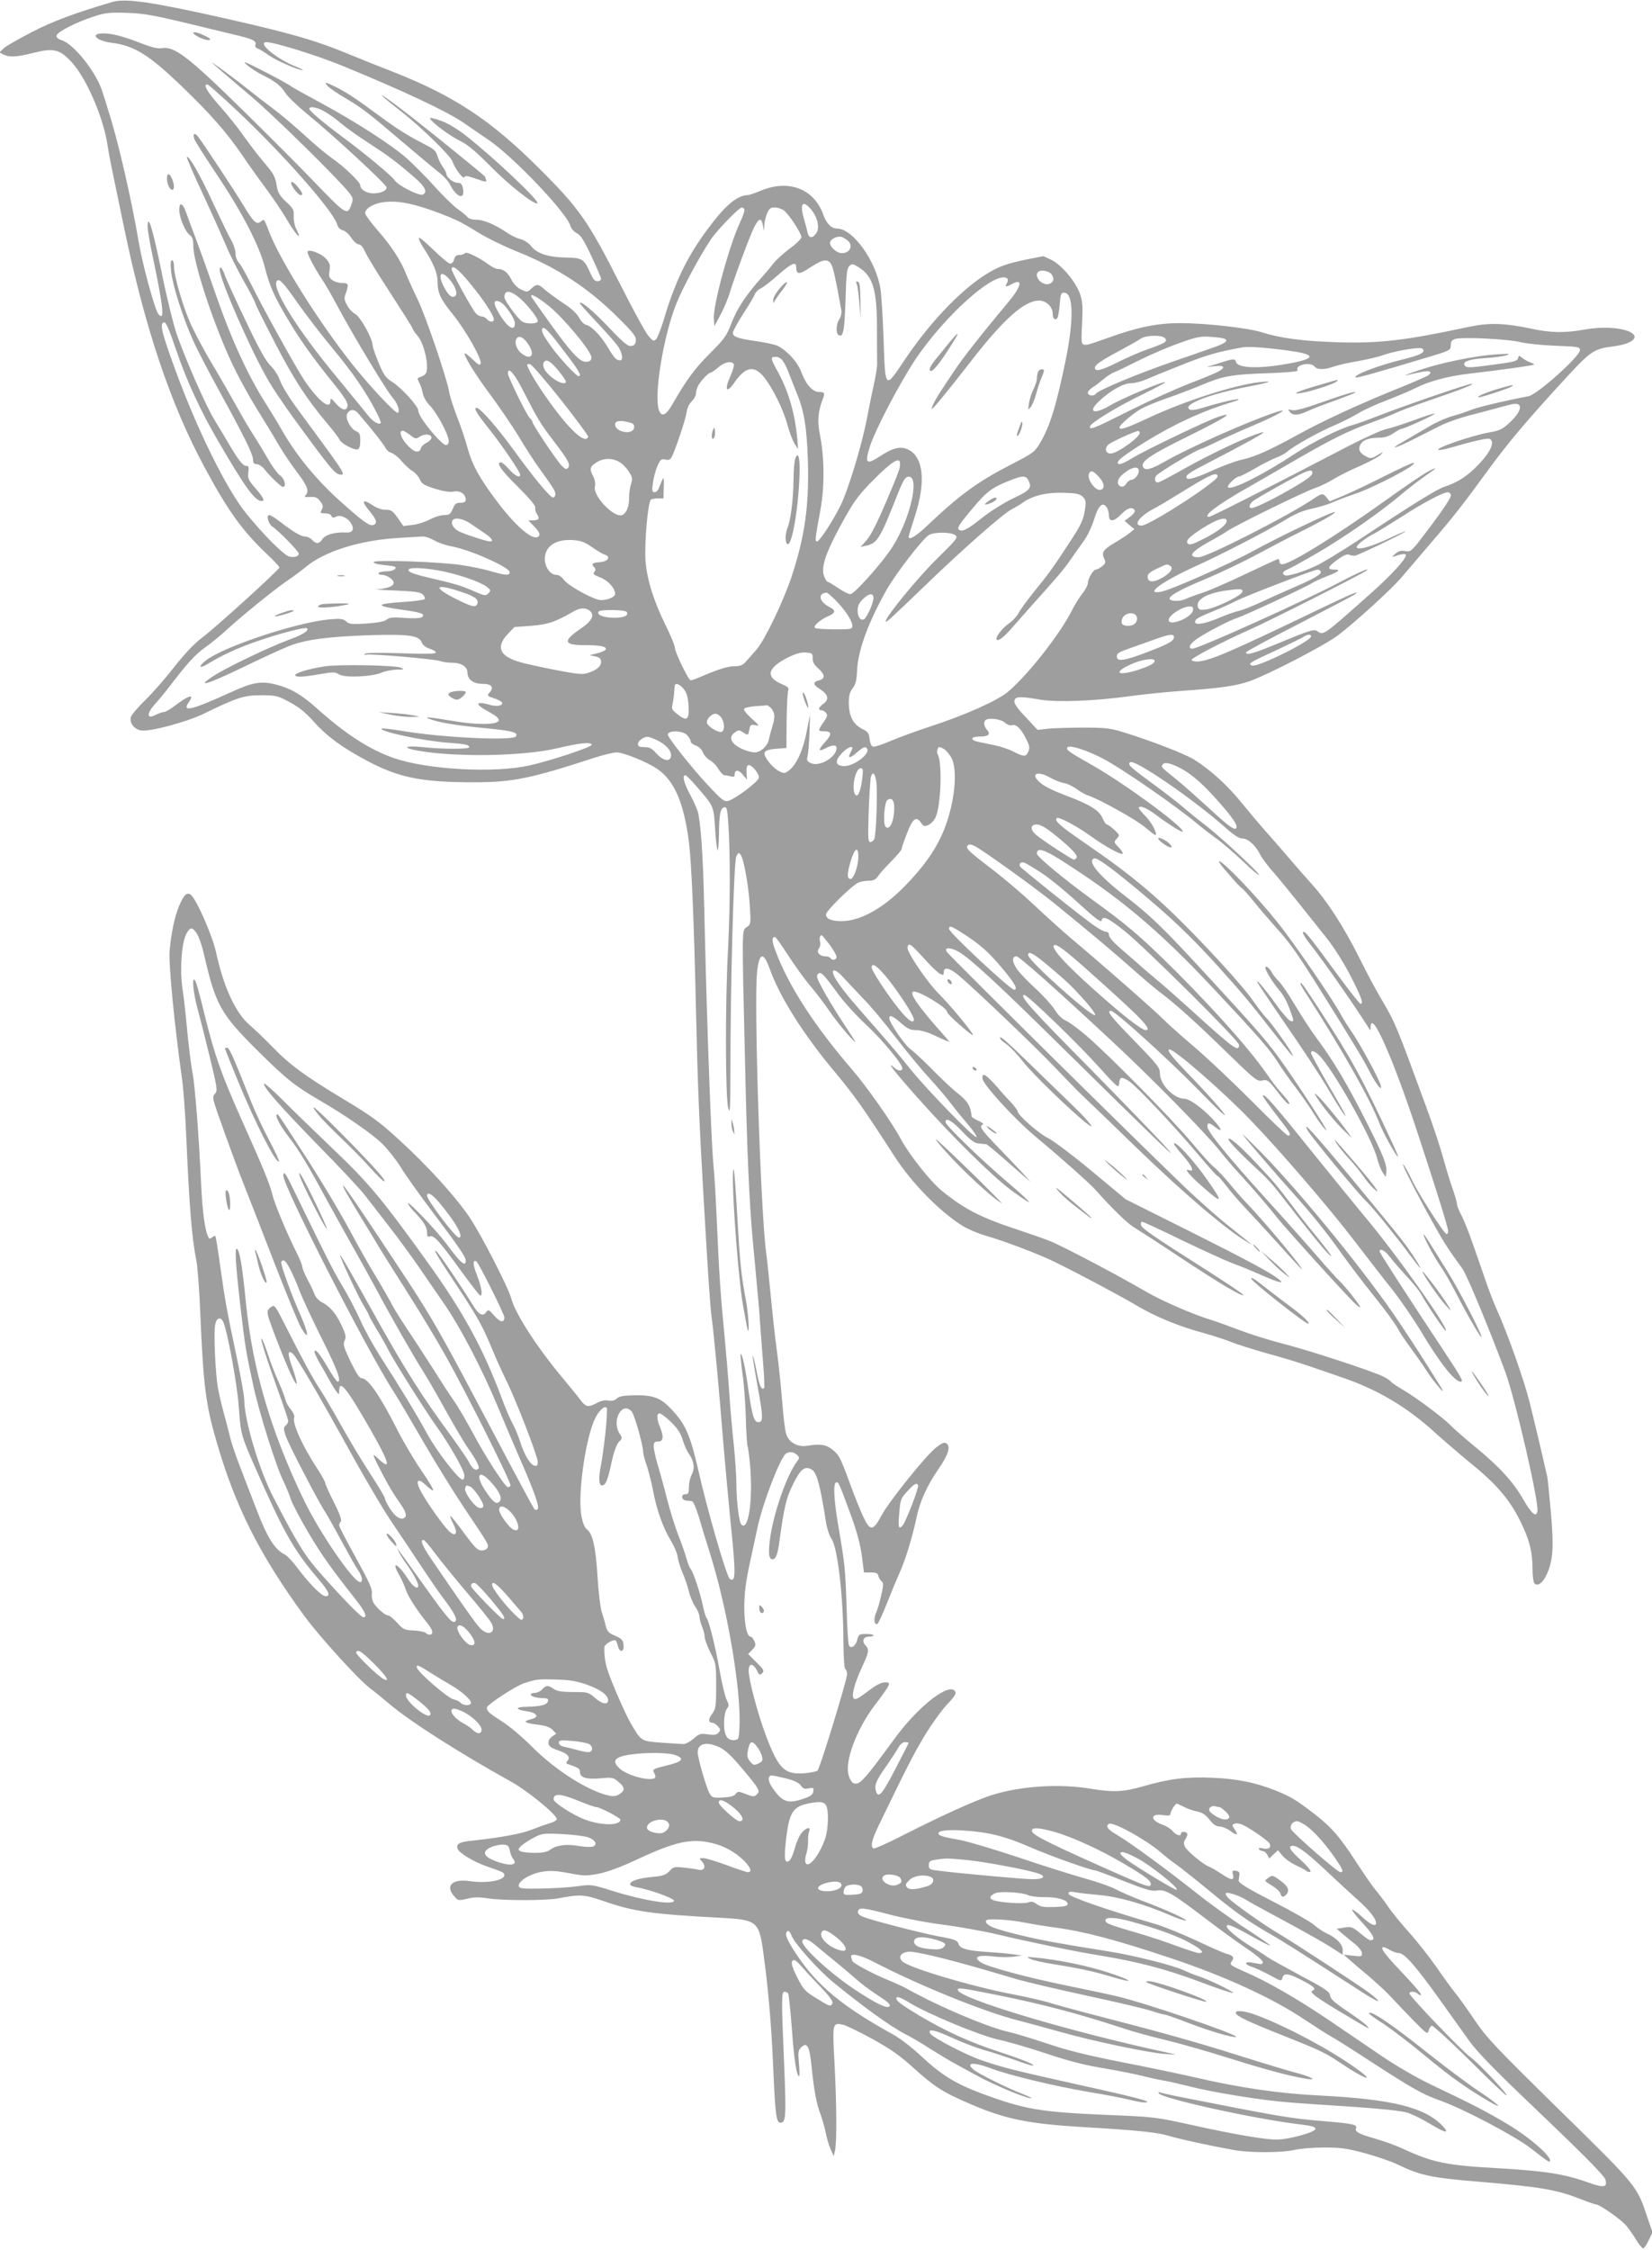 <?xml version="1.0" standalone="no"?>
<!DOCTYPE svg PUBLIC "-//W3C//DTD SVG 20010904//EN"
 "http://www.w3.org/TR/2001/REC-SVG-20010904/DTD/svg10.dtd">
<svg version="1.0" xmlns="http://www.w3.org/2000/svg"
 width="940pt" height="1280pt" viewBox="0 0 940 1280"
 preserveAspectRatio="xMidYMid meet">
<g transform="translate(0,1280) scale(0.1,-0.1)"
fill="#9e9e9e" stroke="none">
<path d="M640 12789 c-217 -64 -337 -109 -458 -171 -75 -39 -148 -80 -161 -93
l-24 -23 23 -12 c32 -17 76 -15 173 10 115 28 147 20 217 -56 82 -91 177 -309
201 -465 11 -72 22 -123 94 -469 120 -578 265 -1010 462 -1374 131 -243 215
-359 352 -488 39 -37 71 -71 71 -76 0 -12 -363 -342 -442 -401 -44 -33 -97
-90 -155 -163 -48 -62 -122 -147 -164 -188 -42 -41 -80 -85 -84 -98 -10 -33
18 -70 57 -77 48 -9 257 47 353 93 195 95 233 107 330 107 85 0 94 -2 163 -39
54 -29 90 -58 140 -114 73 -81 158 -144 303 -221 180 -95 308 -121 607 -121
215 0 321 21 673 136 58 19 120 34 137 34 39 0 171 -53 229 -92 100 -67 154
-193 183 -418 15 -119 29 -454 40 -950 10 -436 18 -638 45 -1100 26 -449 36
-592 45 -660 11 -75 43 -417 65 -700 9 -107 27 -304 40 -438 33 -320 32 -365
-2 -344 -18 11 -129 393 -182 629 -44 191 -71 252 -150 336 -61 65 -103 81
-204 80 -69 -1 -92 -5 -107 -18 -13 -12 -29 -16 -48 -12 -19 4 -42 -1 -66 -14
-50 -26 -61 -24 -93 17 -15 21 -64 80 -107 132 -146 176 -264 360 -287 446
-17 63 -171 363 -237 461 -78 116 -239 294 -403 443 -110 101 -157 135 -312
228 -221 133 -309 197 -408 300 -42 43 -99 98 -126 121 -81 67 -152 220 -194
418 -21 93 -110 297 -142 324 -23 18 -39 4 -67 -60 -26 -61 -46 -156 -55 -259
-6 -72 27 -418 71 -729 8 -57 19 -205 24 -330 17 -391 32 -577 56 -694 8 -38
19 -179 24 -315 17 -400 30 -510 92 -722 105 -365 244 -643 498 -990 88 -120
306 -360 376 -414 23 -17 72 -57 110 -89 119 -101 397 -278 694 -443 90 -50
251 -181 258 -210 2 -8 -16 -19 -45 -27 -26 -8 -73 -25 -103 -37 -53 -21 -172
-43 -328 -60 -80 -8 -97 -18 -88 -47 7 -23 92 -74 161 -98 95 -33 105 -37 105
-51 0 -31 -99 -49 -195 -35 -100 15 -143 -25 -92 -84 23 -27 24 -28 75 -16 38
10 68 10 121 2 85 -13 328 -13 396 0 126 24 147 23 256 -14 175 -61 273 -75
662 -96 217 -11 226 -19 251 -203 28 -202 46 -415 56 -657 11 -255 17 -306 40
-306 32 0 34 31 22 327 -16 382 -16 418 2 418 8 0 18 -5 21 -10 3 -6 13 -96
21 -202 13 -179 27 -268 41 -268 3 0 3 33 -1 73 -6 66 -4 75 14 92 34 31 47 4
59 -120 14 -135 28 -206 51 -265 9 -25 22 -70 28 -100 6 -30 18 -73 28 -95
l18 -40 7 30 c11 48 10 249 -2 488 -13 241 -13 241 46 230 16 -3 91 -39 166
-80 104 -57 158 -95 230 -160 125 -113 171 -143 324 -209 205 -89 334 -115
650 -134 308 -18 423 -30 490 -51 60 -18 235 -56 370 -80 88 -16 270 -15 340
1 33 8 110 14 170 14 93 0 128 -5 230 -32 66 -18 152 -47 190 -66 127 -61 188
-74 453 -96 365 -31 446 -45 590 -101 40 -16 78 -29 84 -29 20 0 144 -87 172
-121 15 -19 41 -55 57 -82 16 -26 33 -47 39 -47 5 0 20 21 31 46 l22 45 -28
82 c-62 185 -55 176 -500 613 -369 362 -414 410 -485 514 -43 64 -93 134 -112
156 -18 22 -65 87 -105 145 -40 57 -109 145 -153 194 -45 50 -100 117 -122
150 -23 33 -55 76 -72 95 -16 19 -63 87 -104 150 -97 150 -146 207 -245 283
-101 78 -135 98 -217 131 -116 46 -218 67 -356 73 -151 7 -250 -5 -398 -48
-114 -33 -171 -35 -301 -14 -182 30 -401 15 -567 -38 -92 -30 -286 -118 -496
-225 -89 -46 -167 -80 -172 -77 -18 11 -10 48 29 129 158 327 198 405 261 511
40 66 97 145 127 177 37 38 54 62 50 72 -25 65 -207 -73 -346 -263 -175 -240
-201 -268 -234 -255 -9 3 -22 23 -28 45 -24 77 44 260 145 394 95 126 99 135
65 135 -27 0 -53 -14 -117 -63 -38 -29 -56 -37 -64 -29 -15 15 4 86 48 181 39
84 41 97 18 122 -22 24 -11 49 21 49 14 0 25 3 25 8 0 4 -19 7 -42 7 -39 0
-42 -2 -50 -33 -9 -35 -35 -53 -47 -33 -5 7 -11 107 -14 224 -7 216 -10 240
-46 452 -26 149 -31 246 -14 252 14 5 15 3 85 -187 34 -94 53 -164 62 -230
l12 -95 39 0 c31 0 40 -4 43 -20 3 -11 11 -24 18 -30 12 -9 12 -20 -2 -80 -8
-39 -22 -85 -30 -102 -14 -33 -10 -67 8 -61 5 2 31 57 57 123 26 66 59 145 73
176 30 65 71 202 93 306 19 92 60 182 124 275 56 81 71 127 48 146 -12 10 -23
6 -58 -20 -59 -45 -269 -307 -314 -390 -47 -88 -64 -89 -103 -6 -16 35 -46
108 -66 163 -63 172 -70 187 -107 217 -38 31 -71 36 -144 24 -54 -10 -106 18
-121 65 -7 19 -17 102 -23 184 -7 83 -20 215 -31 295 -11 80 -26 222 -35 315
-9 94 -20 199 -25 235 -32 232 -71 1430 -52 1603 13 110 36 115 72 15 59 -164
196 -379 377 -594 103 -123 162 -207 331 -469 100 -156 263 -321 392 -400 30
-18 87 -42 125 -53 107 -30 311 -108 400 -152 165 -82 363 -188 460 -245 113
-67 246 -121 391 -160 54 -15 124 -38 155 -51 31 -12 121 -41 200 -63 79 -21
189 -55 244 -74 55 -19 136 -47 180 -62 203 -69 370 -168 530 -314 50 -45 142
-124 205 -176 152 -123 228 -214 291 -350 43 -90 59 -158 59 -245 0 -44 5 -81
12 -88 18 -18 48 5 70 54 35 81 40 150 23 347 -9 100 -18 193 -21 207 -9 42
-64 277 -100 422 -32 128 -126 394 -189 533 -15 33 -42 103 -60 155 -18 52
-51 148 -74 213 -22 64 -52 139 -66 165 -14 26 -25 54 -25 64 0 9 -11 47 -24
85 -14 37 -38 118 -55 178 -16 61 -61 196 -100 300 -164 448 -171 466 -250
600 -29 48 -86 154 -126 236 -92 182 -181 320 -271 420 -38 42 -100 113 -139
159 -38 45 -97 112 -130 149 -33 37 -93 109 -134 159 -78 96 -174 183 -266
241 -53 33 -250 109 -410 158 -69 21 -100 24 -220 24 -76 0 -166 -3 -200 -6
l-61 -7 -67 72 c-49 51 -67 78 -65 93 4 26 31 27 148 7 94 -16 308 -8 510 20
80 11 213 24 295 30 224 16 308 28 388 56 110 40 423 202 499 259 98 74 308
265 364 332 27 32 103 121 169 198 122 141 178 213 316 402 108 149 213 274
386 464 213 233 211 232 342 250 107 15 146 56 79 84 -57 23 -156 27 -248 11
-114 -21 -196 -20 -310 5 -152 32 -239 34 -355 9 -356 -76 -503 -94 -740 -87
-200 6 -329 23 -436 57 -81 25 -320 52 -464 52 -128 0 -242 -23 -405 -82 -58
-21 -112 -39 -120 -40 -39 -5 -39 -3 -33 118 5 95 3 128 -11 168 -23 69 -104
166 -162 195 l-47 22 -86 -17 c-128 -26 -173 -43 -254 -95 -146 -96 -318 -280
-458 -491 -102 -153 -102 -153 -111 120 -4 124 -12 257 -18 295 -24 159 -157
345 -247 345 -33 0 -60 28 -79 80 -52 146 -196 201 -353 136 -33 -14 -68 -26
-78 -26 -46 -1 -103 -41 -165 -115 -158 -193 -238 -346 -313 -600 -15 -49 -34
-97 -42 -105 -13 -13 -18 -11 -44 20 -16 19 -88 150 -159 291 -183 361 -233
433 -460 659 -278 278 -486 415 -840 554 -63 24 -180 71 -260 104 -177 73
-315 112 -665 192 -439 99 -589 121 -665 99z m390 -113 c107 -26 242 -58 299
-72 111 -26 133 -37 124 -60 -3 -8 3 -17 13 -20 11 -4 39 -21 64 -39 45 -31
169 -85 193 -84 6 0 -12 9 -41 21 -105 40 -223 138 -166 138 46 0 288 -75 434
-135 348 -143 595 -259 690 -325 30 -21 93 -64 140 -96 140 -94 448 -418 466
-490 4 -14 19 -31 35 -40 23 -11 42 -41 84 -131 30 -64 55 -122 55 -129 0 -8
-9 -14 -21 -14 -15 0 -26 14 -43 53 -33 74 -44 81 -139 82 -98 2 -162 23 -194
64 -14 18 -40 35 -62 41 -21 5 -56 22 -77 37 -66 45 -132 73 -173 73 -23 0
-44 6 -52 16 -7 9 -32 29 -55 45 -23 16 -81 73 -129 126 -48 54 -120 126 -159
161 -88 78 -293 210 -495 319 -85 46 -159 87 -165 92 -21 18 -259 141 -263
137 -6 -6 56 -51 107 -76 68 -34 99 -59 124 -99 13 -21 68 -73 121 -117 140
-113 455 -404 455 -420 0 -19 -33 -34 -76 -34 -38 0 -74 22 -74 46 0 18 -95
109 -161 154 -30 21 -100 79 -155 130 -54 50 -135 118 -179 151 -44 33 -109
83 -145 112 -61 49 -167 128 -200 149 -20 13 45 -43 214 -186 128 -107 502
-475 563 -553 23 -30 24 -35 12 -68 -23 -63 -29 -59 -223 143 -76 79 -249 252
-384 385 -320 314 -399 375 -470 363 -25 -4 -58 4 -122 29 -101 39 -159 54
-212 55 -81 0 -41 -43 51 -54 125 -16 210 -69 393 -245 162 -155 256 -263 339
-383 34 -51 96 -138 137 -193 41 -55 95 -135 120 -177 55 -96 99 -139 56 -57
-8 17 -14 48 -13 69 3 35 -2 44 -43 82 -36 34 -47 53 -53 88 -9 58 -17 71 -81
146 -29 34 -77 98 -108 141 -30 44 -91 120 -136 170 -73 83 -96 123 -70 123 5
0 80 -66 166 -147 265 -249 553 -576 573 -651 5 -17 16 -28 32 -32 13 -3 35
-22 48 -43 13 -20 32 -37 42 -37 12 0 25 -16 38 -45 11 -25 75 -129 141 -230
66 -102 123 -192 127 -202 3 -10 16 -29 29 -43 38 -43 69 -182 46 -216 -4 -6
-17 -14 -29 -18 -20 -6 -20 -9 -7 -34 8 -15 17 -42 20 -61 4 -19 21 -49 38
-66 33 -32 92 -136 106 -185 6 -20 4 -32 -4 -39 -9 -8 -23 1 -53 32 -62 65
-113 138 -113 161 0 26 -96 131 -152 166 -33 21 -46 39 -73 105 -19 44 -34 90
-35 101 0 39 -70 163 -99 178 -15 8 -36 30 -46 50 -17 30 -18 40 -7 69 18 50
15 57 -21 57 -18 0 -43 7 -55 16 -20 14 -22 22 -17 54 5 31 2 42 -19 67 -27
32 -106 61 -106 39 0 -15 45 -100 81 -153 16 -22 59 -97 95 -165 89 -165 270
-465 305 -506 30 -34 46 -78 34 -90 -10 -10 -154 143 -258 273 -185 232 -407
583 -473 750 -34 86 -30 80 -49 65 -24 -20 -41 -6 -97 87 -54 89 -234 362
-262 397 -19 23 -30 16 -21 -13 3 -12 63 -105 132 -209 141 -210 241 -403 271
-527 26 -102 54 -165 132 -295 69 -115 135 -208 245 -345 82 -101 99 -130 91
-151 -9 -23 -32 -16 -65 21 -26 30 -31 33 -31 15 0 -55 -66 -3 -148 116 -46
69 -242 422 -308 557 -25 50 -54 101 -64 112 -12 12 -20 35 -20 54 0 18 -11
51 -24 74 -14 23 -60 119 -104 213 -73 159 -138 272 -149 261 -2 -3 38 -97 91
-210 52 -112 111 -244 132 -293 20 -49 65 -138 99 -199 35 -60 66 -121 70
-135 4 -14 55 -115 112 -225 105 -203 181 -319 296 -455 35 -41 66 -83 70 -92
8 -21 84 -61 103 -54 9 3 14 21 14 49 0 37 -4 46 -25 55 -33 15 -63 77 -49
100 17 26 41 26 63 0 88 -103 144 -175 154 -195 6 -13 21 -26 34 -29 13 -4 39
-24 58 -47 19 -22 47 -48 63 -57 16 -10 34 -31 41 -47 10 -25 23 -33 86 -53
49 -15 84 -21 106 -16 36 7 69 -14 69 -46 0 -13 -8 -18 -30 -18 -25 0 -32 -6
-44 -35 -13 -30 -20 -35 -49 -35 -19 0 -55 -11 -81 -25 -26 -14 -70 -28 -99
-31 l-52 -6 -32 46 c-28 40 -37 46 -68 46 -21 0 -51 10 -75 26 -57 38 -66 26
-20 -30 43 -51 49 -73 25 -82 -22 -9 -60 19 -198 143 -130 118 -245 258 -324
398 -22 39 -64 108 -94 155 -97 152 -194 364 -274 595 -42 121 -96 272 -120
335 -24 63 -49 133 -57 154 -18 52 -38 59 -38 13 0 -44 34 -126 60 -144 15
-11 20 -26 20 -62 0 -98 119 -456 224 -676 34 -72 96 -184 137 -250 41 -66 97
-157 123 -203 26 -45 75 -117 107 -159 59 -77 70 -108 47 -131 -9 -9 -3 -11
26 -9 31 2 42 -3 58 -24 16 -22 18 -30 9 -48 -11 -19 -9 -21 19 -21 18 0 33
-6 36 -15 5 -11 11 -12 24 -5 25 14 65 -3 86 -34 23 -36 12 -58 -28 -55 -61 3
-116 -12 -133 -37 -19 -29 -36 -30 -59 -5 -9 10 -27 19 -40 19 -23 0 -66 25
-146 87 -25 19 -51 35 -58 35 -18 0 -4 -52 17 -65 30 -18 151 -141 151 -154 0
-16 -25 -24 -54 -17 -31 8 -148 125 -248 249 -109 136 -272 465 -393 793 -82
223 -96 276 -76 289 14 8 26 -18 76 -163 60 -176 139 -345 241 -519 151 -259
205 -333 243 -333 20 0 11 18 -35 72 -41 47 -45 57 -41 91 4 31 2 37 -13 37
-18 0 -46 36 -102 132 -18 31 -53 89 -78 130 -50 83 -161 335 -214 486 -19 55
-59 216 -87 357 -51 248 -78 336 -79 255 0 -19 12 -89 26 -155 65 -309 73
-387 35 -341 -20 24 -90 281 -111 406 -41 243 -121 592 -175 755 -8 28 -23 75
-33 105 -33 107 -160 268 -230 291 -22 7 -32 16 -30 27 4 20 105 73 208 107
67 22 88 25 190 22 94 -3 150 -13 310 -51z m818 -511 c24 -14 67 -44 95 -69
29 -24 99 -74 157 -111 109 -71 153 -103 258 -194 62 -53 77 -86 47 -98 -22
-8 -140 52 -159 81 -17 26 -169 152 -301 250 -102 75 -185 146 -185 157 0 17
45 9 88 -16z m542 -540 c71 -21 149 -51 215 -81 17 -8 70 -38 118 -68 48 -30
142 -75 207 -102 238 -94 416 -210 588 -382 87 -86 103 -107 100 -130 -2 -20
-9 -28 -27 -30 -18 -3 -44 18 -126 105 -90 95 -165 157 -165 138 0 -4 42 -51
93 -105 50 -53 104 -114 120 -135 28 -40 36 -85 15 -85 -21 0 -33 13 -70 75
-41 68 -93 121 -123 127 -11 2 -29 20 -40 41 -13 24 -44 53 -88 81 -37 25 -83
58 -103 75 -41 37 -50 38 -81 9 -22 -21 -24 -21 -58 -5 -21 10 -42 31 -55 56
-21 42 -45 61 -77 61 -11 0 -35 12 -54 26 -53 40 -127 75 -134 64 -3 -6 -17
-10 -30 -10 -18 0 -26 -7 -31 -25 -3 -14 -13 -25 -22 -25 -9 0 -51 35 -94 77
-43 42 -80 74 -84 70 -4 -4 7 -28 24 -54 57 -87 82 -145 82 -196 0 -64 16 -98
88 -187 72 -89 166 -255 157 -278 -5 -12 -13 -8 -43 21 -21 20 -41 37 -46 37
-16 0 58 -121 149 -242 51 -70 123 -175 159 -235 35 -59 88 -141 118 -182 78
-108 88 -124 88 -143 0 -10 -6 -18 -13 -18 -17 0 -111 114 -224 270 -97 133
-191 240 -211 240 -19 0 0 -31 70 -119 70 -87 178 -246 178 -261 0 -22 -28 -8
-63 30 -19 22 -40 40 -46 40 -31 0 -1 -44 95 -138 66 -66 103 -110 100 -119
-3 -8 1 -24 9 -37 18 -26 11 -36 -24 -36 l-25 0 32 -33 c33 -34 39 -51 23 -61
-33 -21 -133 67 -237 207 -97 129 -138 205 -164 300 -11 43 -38 122 -59 175
-21 54 -41 117 -45 142 -12 75 -136 439 -181 530 -23 47 -52 111 -65 143 -30
77 -84 159 -164 250 -35 41 -66 82 -68 92 -4 24 39 54 92 63 61 11 131 4 220
-23z m2224 -15 c38 -45 52 -105 31 -136 -21 -32 -43 -30 -50 4 -3 15 -13 52
-22 83 -23 82 -5 103 41 49z m-379 0 c4 -6 -7 -39 -23 -73 -60 -125 -156 -474
-150 -550 l3 -42 35 65 c19 36 42 90 51 120 27 90 117 332 141 379 27 52 41
54 49 9 l6 -33 2 33 c0 18 8 48 15 67 12 28 20 35 43 35 16 0 39 -7 52 -16 28
-20 101 -130 101 -153 0 -9 -29 -38 -65 -64 -36 -27 -78 -65 -93 -84 -15 -20
-48 -59 -73 -87 -83 -93 -137 -174 -167 -255 -28 -72 -40 -89 -124 -173 -86
-86 -131 -147 -212 -288 -36 -63 -61 -74 -76 -35 -31 82 24 422 99 609 34 86
132 268 194 361 36 55 162 185 179 185 4 0 10 -5 13 -10z m588 -178 c34 -29
14 -72 -33 -72 -32 0 -75 42 -66 65 7 19 45 34 66 27 8 -3 23 -12 33 -20z
m-85 -156 c7 -22 19 -78 28 -125 8 -47 18 -98 21 -114 3 -16 -1 -37 -11 -52
-18 -28 -21 -81 -5 -91 27 -16 34 21 40 197 4 147 8 182 21 195 15 15 19 15
52 -5 84 -52 107 -129 106 -361 0 -91 1 -176 1 -190 1 -14 -8 -68 -19 -120
-12 -52 -30 -142 -41 -200 -28 -145 -106 -401 -148 -485 -47 -94 -120 -205
-134 -205 -13 0 -12 9 20 184 24 134 22 297 -5 431 -14 70 -9 125 17 193 14
36 11 42 -19 42 -38 0 -75 41 -102 112 -21 58 -79 122 -136 151 -16 7 -69 19
-119 26 -107 15 -135 25 -135 48 0 9 27 58 59 108 32 49 62 99 65 110 4 11 19
27 36 35 16 8 61 43 100 78 72 63 100 76 100 45 1 -47 16 -47 81 -4 80 53 109
53 127 -3z m-2061 -91 c75 -91 133 -179 133 -202 0 -18 -25 -16 -40 2 -7 8
-20 15 -30 15 -9 0 -24 8 -33 18 -22 25 -137 234 -137 250 0 31 38 2 107 -83z
m3307 54 c17 -25 12 -46 -15 -54 -39 -13 -88 43 -62 68 15 15 62 6 77 -14z
m-3430 -24 c33 -36 52 -83 38 -97 -18 -18 -40 -1 -67 52 -35 69 -18 96 29 45z
m3179 -1 c3 -4 2 -15 -4 -25 -12 -23 -7 -24 32 -3 63 32 50 -17 -28 -110 -131
-156 -257 -315 -300 -381 -26 -38 -59 -88 -73 -110 -34 -50 -63 -106 -58 -111
5 -4 88 98 226 275 183 236 301 341 384 341 41 0 78 -35 78 -76 0 -27 15 -40
27 -22 4 7 10 42 13 78 4 57 8 65 25 65 53 0 56 -152 9 -382 -53 -259 -90
-379 -146 -473 -31 -52 -40 -58 -160 -120 -195 -100 -295 -173 -484 -352 -62
-59 -104 -84 -104 -61 0 3 16 56 36 117 63 194 49 335 -37 378 -44 22 -89 11
-166 -40 -75 -49 -84 -37 -51 65 32 95 168 354 253 483 176 263 470 522 528
464z m-4039 -138 c47 -67 138 -185 201 -261 113 -135 193 -253 249 -364 15
-29 25 -55 22 -58 -11 -11 -46 10 -72 44 -15 19 -95 117 -177 217 -229 275
-376 513 -341 549 14 14 38 -12 118 -127z m1253 37 c43 -33 113 -119 113 -139
0 -18 -70 -19 -92 -1 -29 23 -98 119 -98 136 0 40 28 41 77 4z m174 -52 c84
-67 244 -259 244 -294 0 -16 -7 -23 -26 -25 -37 -4 -81 41 -205 213 -55 77
-104 146 -108 153 -17 29 26 8 95 -47z m-271 19 c26 -14 80 -94 80 -119 0 -52
-45 -23 -94 62 -33 56 -28 79 14 57z m366 -286 c79 -103 96 -134 76 -134 -13
0 -111 106 -153 165 -48 66 -61 93 -53 106 9 15 36 -12 130 -137z m-206 41
c36 -58 9 -86 -43 -45 -29 23 -43 66 -26 86 15 19 42 3 69 -41z m3619 41 c16
-19 3 -27 -94 -61 -44 -15 -124 -50 -178 -77 -89 -45 -127 -54 -127 -30 0 16
34 40 135 94 55 30 112 61 125 71 30 21 122 23 139 3z m336 -2 c29 -12 9 -27
-70 -54 -44 -16 -138 -48 -210 -73 -212 -73 -438 -167 -451 -188 -9 -15 -44
-10 -44 6 0 8 12 22 28 32 15 9 42 30 61 46 18 16 45 33 60 39 14 5 80 37 146
70 66 33 170 77 230 98 95 34 118 38 172 34 35 -2 70 -7 78 -10z m1685 -20
c36 -9 127 -18 203 -21 129 -5 137 -6 137 -25 0 -35 -243 -253 -293 -262 -147
-28 -290 -63 -325 -77 -24 -10 -71 -26 -105 -35 -34 -9 -98 -37 -142 -64 -44
-26 -109 -64 -145 -85 -86 -48 -37 -35 70 20 47 23 112 57 145 73 33 17 103
42 155 56 52 13 122 32 155 41 33 9 74 20 91 24 72 19 70 -32 -4 -101 -41 -39
-57 -47 -113 -57 -107 -18 -339 -99 -288 -101 8 0 38 6 65 14 120 35 206 55
219 50 39 -16 0 -90 -92 -176 -52 -48 -100 -76 -165 -97 -42 -14 -204 -114
-478 -297 -104 -68 -217 -137 -252 -153 -76 -35 -158 -60 -175 -54 -21 7 -15
23 12 33 13 5 91 48 172 95 156 91 362 235 476 332 38 32 96 77 129 100 78 54
83 61 28 33 -25 -12 -137 -88 -248 -168 -289 -206 -542 -362 -587 -362 -8 0
-15 7 -15 15 0 8 -3 15 -7 15 -4 0 -86 -38 -183 -84 -96 -46 -206 -94 -245
-107 -38 -12 -83 -29 -100 -37 -32 -15 -90 -13 -90 3 0 18 66 54 213 115 81
34 212 97 292 140 80 43 183 97 230 120 123 61 212 112 206 117 -7 8 -293
-128 -454 -215 -155 -85 -484 -230 -539 -239 -93 -15 11 60 202 147 140 63
401 198 499 257 63 39 108 58 159 69 38 8 91 24 116 35 25 11 79 32 118 45
117 38 373 172 347 181 -6 2 -80 -32 -165 -75 -85 -43 -190 -93 -233 -111
l-80 -33 -17 21 c-22 27 -26 26 -73 -5 -139 -95 -608 -334 -655 -334 -65 0
-46 30 57 87 37 20 85 48 107 63 54 36 438 224 499 244 27 9 75 32 105 51 31
19 99 53 151 75 52 23 104 51 115 62 19 20 19 20 -17 -1 -34 -20 -39 -21 -66
-7 -35 18 -46 40 -31 67 13 26 49 39 105 39 32 0 56 8 82 25 20 14 41 25 45
25 17 0 200 84 190 87 -5 2 -58 -15 -117 -37 -59 -22 -131 -45 -159 -51 -31
-7 -142 -58 -277 -129 -378 -197 -718 -370 -730 -370 -44 0 53 73 235 175 66
38 188 108 270 156 196 113 287 158 415 204 58 21 121 45 140 55 19 10 107 43
195 73 187 64 248 88 241 94 -5 6 -369 -119 -527 -180 -63 -25 -134 -50 -156
-56 -70 -19 -224 -96 -323 -161 -180 -119 -363 -211 -382 -192 -10 10 45 62
64 62 6 0 45 20 87 44 42 25 96 52 121 62 25 9 54 25 65 35 36 32 179 112 269
150 49 21 109 52 135 68 25 16 98 50 162 74 64 25 135 55 158 67 83 42 187 70
316 85 181 21 359 46 364 51 2 2 -9 8 -25 14 -16 6 -36 18 -45 26 -15 13 -17
13 -21 -4 -5 -16 -24 -21 -129 -35 -147 -20 -166 -21 -175 -5 -13 21 26 35
118 41 51 3 107 11 123 17 23 7 9 9 -60 4 -121 -7 -313 -47 -438 -89 -56 -19
-91 -32 -77 -30 14 3 48 11 77 17 56 13 79 5 50 -17 -10 -7 -93 -43 -185 -80
-220 -89 -420 -182 -563 -261 -154 -85 -240 -123 -313 -139 -34 -7 -112 -36
-175 -65 -107 -48 -148 -56 -139 -27 3 6 27 24 54 38 27 14 120 63 206 108
183 97 218 120 133 90 -87 -31 -269 -118 -408 -196 -67 -38 -130 -71 -140 -75
-23 -10 -34 16 -17 37 16 19 217 140 250 150 14 4 55 23 92 41 36 18 131 61
210 94 150 64 221 107 118 72 -174 -60 -488 -201 -621 -277 -82 -47 -116 -55
-126 -29 -11 30 45 68 267 177 204 101 262 139 163 106 -58 -18 -410 -187
-482 -230 -61 -38 -91 -48 -91 -31 0 15 44 48 150 114 167 104 330 179 495
229 33 9 51 18 39 18 -21 1 -129 -26 -215 -53 -28 -8 -51 -11 -60 -5 -44 27
114 88 335 130 124 24 152 35 61 25 -141 -16 -425 -107 -627 -202 -134 -62
-168 -73 -168 -55 0 13 72 76 121 104 24 14 89 41 144 60 55 19 143 52 195 74
128 54 175 63 382 70 99 3 175 10 172 15 -20 31 71 53 96 23 16 -19 56 -19
110 0 23 8 83 22 133 30 51 9 117 24 147 35 53 19 161 40 208 40 12 0 22 -6
22 -14 0 -16 -31 -29 -120 -51 -135 -33 -280 -88 -267 -102 6 -5 112 25 402
112 137 41 139 42 140 70 0 22 6 31 25 37 40 12 299 0 370 -18z m-1322 -48
c155 -21 163 -43 27 -70 -177 -35 -312 -33 -322 5 -6 21 -15 20 -113 -12 l-55
-17 48 5 c55 7 63 -8 17 -32 -17 -9 -92 -40 -168 -69 -76 -30 -223 -96 -327
-148 -215 -108 -238 -117 -233 -94 4 21 157 114 306 186 67 33 122 62 122 65
0 12 -238 -87 -313 -131 -91 -54 -131 -40 -64 23 63 60 139 103 182 103 22 0
60 10 85 21 25 11 117 49 206 84 138 55 200 73 344 99 34 6 133 -1 258 -18z
m-2871 -63 c10 -14 25 -47 34 -72 10 -25 29 -73 42 -106 43 -102 58 -197 64
-391 7 -248 -17 -423 -91 -649 -48 -145 -154 -366 -202 -421 -22 -24 -49 -56
-61 -69 -17 -19 -32 -25 -65 -25 -38 0 -91 -17 -206 -66 -18 -8 -37 -14 -42
-14 -12 0 -90 160 -90 186 0 11 -22 65 -49 120 -71 143 -110 267 -118 374 -7
101 14 337 31 348 6 4 25 7 41 7 l30 0 2 65 c2 67 1 67 -28 -7 -5 -13 -16 -23
-25 -23 -13 0 -15 8 -9 53 4 28 15 72 26 96 17 38 22 42 44 37 18 -5 28 -1 35
11 19 31 81 216 87 258 3 24 15 49 29 62 13 12 24 32 24 43 0 12 5 31 11 43
15 29 60 77 72 77 5 0 25 14 44 30 34 30 76 39 88 19 4 -6 -5 -38 -20 -71 -35
-78 -20 -99 24 -34 61 88 109 99 163 37 50 -59 114 -186 138 -276 12 -44 31
-93 42 -110 l19 -30 -4 55 c-13 146 -50 275 -112 387 -42 76 -43 83 -10 83 16
0 31 -10 42 -27z m-1280 -51 c24 -29 43 -57 43 -62 0 -20 -38 -9 -79 22 -41
33 -59 66 -46 88 13 20 39 5 82 -48z m15 -167 c87 -110 156 -204 155 -209 -14
-42 -92 24 -198 167 -77 103 -149 220 -149 242 0 4 8 5 17 3 9 -2 88 -93 175
-203z m-226 73 c93 -181 106 -204 180 -301 89 -116 103 -142 85 -160 -10 -9
-19 -5 -43 23 -36 43 -158 226 -158 239 0 5 -7 14 -14 21 -17 14 -126 236
-126 256 0 39 33 4 76 -78z m622 -203 c17 -5 22 -13 20 -28 -6 -44 -108 -26
-108 19 0 22 33 25 88 9z m-1254 -70 c30 -23 34 -23 54 -9 27 18 67 15 67 -6
0 -8 -12 -21 -27 -28 -15 -7 -30 -21 -33 -32 -10 -31 -39 -24 -79 20 -35 38
-48 80 -25 80 6 0 25 -11 43 -25z m4151 16 c12 -20 -126 -121 -165 -121 -29 0
-37 28 -14 50 14 14 134 70 171 79 1 1 4 -3 8 -8z m-2959 -170 c17 -10 41 -35
53 -55 20 -31 21 -41 12 -68 -6 -17 -11 -50 -11 -74 0 -54 -13 -90 -38 -103
-43 -23 -169 106 -157 160 4 17 0 40 -9 58 -23 43 -20 56 17 80 40 26 93 27
133 2z m1595 -3 c3 -28 -5 -49 -79 -223 -51 -120 -88 -192 -111 -218 l-34 -38
29 6 c66 15 80 37 178 285 33 83 46 106 63 108 75 11 5 -269 -105 -423 -70
-99 -204 -245 -223 -245 -11 0 -42 16 -70 35 -28 19 -55 35 -59 35 -4 0 -13
13 -20 30 -22 54 10 144 123 345 51 90 80 128 164 212 96 96 141 124 144 91z
m1359 -47 c0 -22 -25 -51 -44 -51 -8 0 -20 -10 -28 -22 -9 -14 -20 -19 -31
-15 -24 9 -21 40 6 64 49 45 97 57 97 24z m980 -26 c-30 -36 -302 -185 -339
-185 -19 0 -12 24 12 42 28 19 168 99 256 145 42 22 68 30 74 24 7 -7 6 -15
-3 -26z m-1209 -6 c32 -34 38 -66 14 -75 -29 -11 -81 58 -69 90 9 23 23 20 55
-15z m658 -22 c-103 -86 -378 -257 -413 -257 -51 0 -14 52 67 95 29 15 97 56
152 90 149 92 197 117 210 104 7 -7 2 -17 -16 -32z m-1059 4 c24 -46 14 -59
-83 -105 -51 -24 -130 -73 -175 -109 -84 -67 -114 -83 -133 -72 -16 10 -6 26
70 117 90 108 116 126 241 174 49 18 68 17 80 -5z m309 -95 c18 -17 21 -27 16
-65 -9 -67 -22 -95 -92 -201 -93 -142 -114 -171 -196 -272 -41 -51 -82 -107
-91 -125 -9 -18 -33 -44 -52 -57 -34 -23 -74 -71 -74 -88 0 -24 36 0 87 59 32
36 87 99 123 139 148 165 171 192 212 251 24 34 58 83 77 109 19 26 44 79 56
118 24 79 48 103 71 72 8 -11 14 -32 14 -48 0 -39 28 -37 70 7 35 36 63 44 76
23 5 -7 -5 -22 -25 -37 l-32 -24 28 -24 28 -23 -25 -20 c-14 -12 -48 -34 -76
-51 -75 -43 -88 -60 -72 -94 11 -25 10 -29 -11 -46 -13 -11 -28 -19 -35 -19
-15 0 -46 -52 -46 -78 0 -10 -14 -37 -31 -58 -17 -22 -45 -66 -61 -99 -68
-134 -247 -362 -361 -459 -61 -52 -245 -134 -454 -202 -73 -24 -171 -60 -218
-80 -46 -20 -91 -34 -99 -31 -8 3 -16 22 -18 43 -3 33 -8 41 -43 58 -51 27
-75 73 -75 147 0 43 5 63 22 84 17 22 22 44 25 100 4 114 65 279 171 465 50
88 197 278 235 305 27 19 126 20 152 1 18 -13 11 -22 -106 -137 -111 -110
-289 -327 -289 -353 0 -11 19 6 225 204 213 206 443 408 490 432 22 11 53 30
68 41 54 38 135 57 228 54 70 -2 91 -6 108 -21z m2097 9 c4 -10 -37 -73 -110
-171 -115 -153 -117 -155 -149 -149 -25 5 -39 1 -57 -15 -21 -18 -22 -21 -5
-15 40 15 65 17 65 7 0 -22 -85 -115 -195 -213 -285 -253 -271 -244 -314 -217
-16 9 -47 -1 -190 -60 -165 -69 -211 -83 -211 -63 0 5 134 77 298 161 163 84
306 159 317 166 45 32 -12 8 -210 -87 -498 -240 -610 -287 -679 -292 -17 -1
-33 3 -36 8 -5 10 171 102 330 173 110 48 639 316 665 336 28 22 -52 -13 -156
-68 -192 -102 -799 -376 -834 -376 -31 0 -13 32 38 64 59 38 180 100 217 111
39 12 392 176 420 195 14 9 52 27 85 40 76 29 88 40 46 40 -43 0 -37 16 22 58
33 24 53 32 65 26 9 -4 24 -6 32 -5 20 3 291 133 287 138 -2 2 -48 -18 -101
-43 -141 -66 -227 -73 -143 -11 17 14 48 33 67 42 19 10 90 54 158 97 117 76
232 137 260 138 7 0 15 -7 18 -15z m-5575 -166 c24 -16 61 -42 82 -56 37 -26
47 -43 25 -43 -19 0 -135 38 -174 56 -33 16 -51 45 -39 64 12 19 62 10 106
-21z m4299 17 c0 -22 -56 -64 -137 -104 -59 -30 -75 -34 -85 -23 -16 16 20 48
114 104 65 38 108 47 108 23z m-4509 -110 c24 -14 69 -29 99 -34 107 -20 330
-119 330 -147 0 -20 -22 -19 -105 5 -39 12 -113 27 -165 35 -121 19 -494 32
-503 18 -4 -6 17 -13 55 -17 34 -3 63 -8 66 -10 12 -12 -14 -26 -48 -26 -21 0
-42 -4 -45 -10 -3 -6 4 -10 17 -10 29 0 68 -26 68 -46 0 -18 -39 -33 -93 -36
-23 -1 22 -4 100 -7 114 -5 146 -9 159 -23 9 -9 14 -20 10 -26 -3 -5 -56 -12
-118 -16 -167 -11 -168 -23 -1 -46 102 -14 127 -24 103 -41 -9 -6 -46 -8 -99
-4 -68 5 -86 3 -101 -10 -12 -10 -47 -17 -114 -22 -84 -5 -99 -4 -116 12 -17
15 -31 17 -93 12 -184 -16 -600 -153 -704 -233 -45 -34 -42 -51 5 -23 85 52
172 92 281 130 125 44 280 84 288 75 13 -13 -23 -36 -105 -66 -117 -44 -353
-157 -427 -205 -107 -70 -36 -49 165 48 107 52 227 107 265 122 92 37 225 54
465 62 219 6 275 -2 290 -42 5 -14 23 -28 44 -35 20 -6 36 -16 36 -22 0 -8
-59 -9 -199 -4 -129 4 -202 3 -206 -4 -3 -5 0 -7 9 -4 19 7 392 -25 423 -37
13 -5 43 -9 66 -9 52 0 87 -23 87 -56 0 -39 33 -64 85 -64 52 0 68 -19 41 -49
-16 -18 -15 -20 25 -33 24 -8 44 -19 46 -25 6 -17 -29 -24 -67 -13 -87 25 -92
5 -9 -39 42 -23 59 -38 57 -49 -5 -26 -126 -27 -268 -2 -135 23 -175 25 -111
5 60 -19 151 -33 320 -49 140 -14 170 -23 157 -45 -17 -26 -419 -7 -640 30
-65 11 -121 17 -124 15 -16 -17 239 -71 377 -81 100 -7 121 -12 121 -26 0 -11
-158 -11 -265 1 -95 10 -121 -2 -38 -18 212 -41 614 -35 810 13 118 28 184 35
190 19 4 -13 -236 -92 -357 -119 -203 -44 -579 -23 -770 43 -137 48 -273 136
-433 279 -91 82 -150 116 -237 139 -83 21 -132 13 -250 -41 -237 -108 -288
-119 -244 -57 33 48 -3 37 -83 -24 -25 -19 -51 -34 -59 -34 -8 0 -28 -7 -45
-15 -58 -31 -57 7 2 70 15 17 40 47 56 67 122 160 160 201 220 245 37 26 94
73 127 104 84 77 269 227 341 276 33 22 80 57 104 77 108 90 307 153 531 166
63 4 125 8 136 8 12 1 41 -9 65 -22z m897 -38 c29 -20 62 -40 73 -43 37 -12
18 -40 -29 -43 -43 -3 -50 -10 -30 -30 8 -8 8 -15 0 -25 -10 -12 -4 -17 34
-32 44 -17 84 -61 84 -93 0 -22 -63 -43 -98 -33 -57 17 -173 84 -193 112 -13
18 -29 29 -44 29 -33 0 -65 44 -65 90 0 71 60 113 155 108 50 -3 69 -10 113
-40z m3291 -107 c21 -13 -1 -44 -52 -71 -48 -26 -77 -22 -77 10 0 15 14 27 53
45 59 28 57 28 76 16z m-4099 -40 c99 -25 184 -58 212 -81 21 -17 22 -20 7
-35 -15 -16 -21 -15 -85 13 -67 30 -116 44 -255 76 -92 22 -122 34 -113 47 9
16 137 5 234 -20z m4954 10 c10 -15 -27 -38 -144 -89 -63 -27 -154 -68 -201
-90 -47 -22 -101 -43 -120 -47 -19 -4 -65 -20 -103 -36 -86 -37 -146 -48 -146
-27 0 16 15 25 110 64 36 14 92 40 124 56 62 31 442 177 463 178 6 0 14 -4 17
-9z m-4892 -117 c80 -26 104 -44 94 -69 -9 -23 -30 -18 -126 30 -132 67 -115
88 32 39z m4448 1 c0 -20 -153 -95 -208 -102 -31 -4 -40 -2 -45 12 -16 41 45
79 154 95 86 12 99 11 99 -5z m-2316 -49 c53 -53 96 -118 96 -146 0 -19 -6
-20 -104 -20 -58 0 -107 4 -110 9 -8 12 34 48 77 66 41 17 44 33 10 50 -62 31
-73 79 -20 84 4 1 27 -19 51 -43z m216 12 c0 -28 -37 -110 -53 -120 -19 -12
-37 12 -37 49 0 25 8 43 29 64 36 35 61 38 61 7z m1818 -70 c-6 -42 -138 -94
-138 -55 0 27 76 76 118 77 19 0 23 -5 20 -22z m-3434 -1 c32 -24 16 -58 -48
-102 -106 -72 -101 -95 24 -95 86 0 122 -8 117 -24 -2 -6 -23 -16 -48 -22
l-44 -11 33 -7 c25 -6 32 -13 32 -32 0 -26 -29 -49 -81 -64 -27 -8 -67 -3
-184 20 -82 16 -173 36 -201 45 -112 33 -133 85 -66 157 l39 41 95 7 c96 8
137 21 238 80 40 23 69 25 94 7z m212 -8 c13 -21 -17 -34 -76 -33 -58 1 -96
17 -84 35 8 13 151 11 160 -2z m2904 -37 c0 -26 -20 -42 -51 -42 -32 0 -43 12
-34 39 13 41 85 44 85 3z m210 -107 c0 -21 -34 -40 -156 -86 -125 -48 -169
-54 -169 -25 0 21 5 24 95 56 36 13 94 33 130 46 76 27 100 30 100 9z m780 5
c0 -27 -305 -178 -336 -166 -26 10 -13 18 136 86 74 35 144 69 155 76 23 16
45 18 45 4z m-2836 -125 c0 -21 9 -37 33 -58 38 -34 39 -58 4 -67 -37 -8 -36
-25 3 -49 48 -30 56 -59 22 -84 -28 -20 -34 -37 -12 -37 7 0 19 -7 26 -15 10
-13 8 -22 -14 -53 -33 -48 -33 -52 3 -52 45 0 46 -17 6 -61 -42 -46 -41 -58 4
-35 38 20 61 20 61 1 0 -52 -97 -109 -146 -86 -22 10 -25 16 -19 39 4 15 9 74
11 132 l3 105 -19 -97 c-20 -105 -58 -189 -101 -221 -25 -18 -28 -18 -57 -3
-35 18 -82 75 -82 99 0 18 21 25 85 29 l40 3 1 155 c1 85 5 163 9 172 6 14 -2
22 -38 37 -92 40 -81 91 33 149 48 24 75 32 105 30 37 -3 40 -5 39 -33z m1946
-14 c0 -15 -23 -27 -89 -50 -120 -39 -153 -19 -48 29 59 28 137 40 137 21z
m-2677 -164 c15 -19 22 -47 25 -92 5 -80 -9 -91 -63 -48 -30 23 -35 32 -29 53
3 14 7 41 9 60 2 19 3 41 4 48 2 21 32 10 54 -21z m491 -102 c25 -25 28 -53
12 -103 -8 -26 -18 -62 -21 -79 -8 -38 -47 -73 -82 -73 -13 0 -40 7 -60 15
-73 31 -93 70 -51 99 20 14 25 14 45 1 30 -20 30 -20 37 15 5 27 9 30 33 25
26 -6 24 -2 -22 39 -31 29 -46 49 -40 55 6 6 35 12 65 14 30 2 58 4 62 5 4 1
13 -5 22 -13z m-280 -57 c20 -28 21 -74 2 -81 -16 -7 -74 27 -83 48 -7 20 24
55 48 55 10 0 25 -10 33 -22z m1614 -29 c14 -12 30 -18 41 -14 24 7 53 -22 82
-83 18 -35 19 -48 10 -68 -13 -30 -24 -30 -84 0 -26 14 -74 30 -105 36 -31 7
-72 15 -91 19 -53 10 -51 31 3 31 51 0 65 13 42 39 -17 18 -21 43 -9 54 15 16
90 7 111 -14z m-1808 -71 c11 -12 20 -28 20 -35 0 -8 13 -19 29 -24 18 -6 34
-22 41 -40 7 -17 25 -36 40 -44 15 -8 37 -30 48 -50 12 -19 27 -35 34 -35 7 0
23 -3 36 -6 16 -5 22 -2 22 9 0 29 22 30 46 1 l24 -29 -2 39 c-2 24 2 41 9 43
18 7 64 -48 61 -71 -3 -23 -135 -122 -175 -132 -22 -6 -37 6 -116 91 -86 91
-227 269 -227 286 0 26 85 24 110 -3z m-175 -27 c53 -24 88 -63 83 -93 -5 -34
-46 -26 -84 17 -25 28 -38 35 -68 35 -28 0 -36 4 -36 18 0 17 31 40 55 41 6 0
28 -8 50 -18z m2544 -108 c114 -61 406 -263 535 -370 28 -24 76 -60 106 -82
30 -21 99 -80 153 -131 53 -51 94 -85 91 -76 -8 20 -234 229 -312 287 -31 24
-84 66 -117 95 -33 28 -114 91 -180 139 -128 94 -139 105 -125 119 22 22 362
-211 544 -373 48 -43 77 -61 96 -61 32 0 73 -38 100 -90 10 -20 38 -58 62 -86
41 -45 128 -153 315 -388 44 -55 98 -141 138 -218 63 -124 75 -158 56 -158 -5
0 -71 84 -147 188 -151 206 -170 229 -180 219 -4 -4 13 -33 38 -64 84 -107
255 -352 335 -479 11 -18 12 -18 12 4 3 104 127 -176 269 -608 113 -343 172
-534 172 -553 0 -10 -4 -17 -9 -17 -13 0 -163 234 -198 310 -17 36 -38 74 -47
85 -23 27 78 -171 167 -330 66 -119 89 -153 169 -263 25 -34 166 -376 245
-591 57 -159 191 -739 181 -788 -7 -37 -33 -15 -82 70 -58 101 -138 187 -281
304 -55 45 -113 96 -130 114 -41 42 -196 159 -272 203 -34 20 -65 41 -68 46
-4 6 -23 19 -43 29 -59 30 -415 147 -567 186 -77 20 -187 54 -245 76 -58 22
-134 50 -170 61 -107 33 -279 108 -370 161 -163 95 -475 259 -545 287 -38 15
-122 44 -185 65 -209 69 -302 116 -432 222 -64 52 -183 203 -232 293 -51 96
-193 297 -276 394 -214 248 -362 476 -435 671 -24 62 -25 85 -5 85 4 0 37 -46
73 -102 37 -57 94 -137 129 -178 35 -41 84 -107 110 -145 42 -63 161 -202 141
-165 -4 8 -38 60 -74 115 -36 55 -84 134 -107 177 -35 64 -39 78 -27 88 17 14
28 3 113 -113 34 -47 105 -125 158 -174 97 -90 219 -238 208 -254 -8 -14 -25
-11 -47 9 -50 43 8 -31 133 -171 198 -223 424 -446 533 -527 54 -40 100 -71
102 -68 3 3 -52 54 -122 113 -153 130 -353 324 -353 342 0 29 36 9 95 -53 50
-53 70 -67 96 -69 19 -2 37 -3 41 -4 5 -1 45 -34 90 -73 45 -40 100 -88 122
-107 l41 -35 -45 50 c-25 27 -89 94 -143 150 -97 101 -108 118 -84 127 6 3 -5
12 -25 21 -21 9 -38 20 -39 24 -6 60 -23 89 -81 134 -24 18 -86 76 -138 129
-52 53 -111 108 -131 122 -33 24 -119 151 -119 176 0 21 22 11 67 -29 38 -33
53 -40 87 -40 27 0 67 -12 114 -35 40 -19 72 -32 72 -30 0 3 -27 34 -59 70
-33 36 -80 93 -105 126 -73 97 -58 113 47 54 63 -35 107 -69 107 -84 0 -11
140 -135 146 -129 6 7 -131 173 -197 238 -53 52 -159 204 -173 248 -4 11 -2
23 4 27 10 6 23 -6 111 -102 25 -28 56 -56 67 -62 19 -10 22 -9 22 9 0 31 32
25 82 -16 90 -75 447 -416 545 -520 57 -60 126 -131 155 -159 29 -27 170 -163
313 -302 272 -263 517 -471 630 -537 l30 -18 -29 24 c-16 13 -64 51 -107 86
-44 34 -136 115 -206 180 -140 128 -1383 1356 -1396 1378 -16 27 22 26 69 -1
65 -38 216 -177 554 -510 620 -610 704 -691 629 -606 -41 47 -242 254 -446
462 -331 334 -397 409 -364 409 18 0 299 -271 416 -401 118 -130 120 -132 123
-101 4 37 13 39 56 12 39 -24 259 -257 396 -420 56 -66 104 -120 108 -120 5 0
25 -24 47 -52 21 -29 73 -89 114 -133 42 -44 130 -140 196 -213 65 -73 121
-132 122 -132 14 0 -218 278 -320 383 -23 24 -66 73 -95 109 -30 36 -67 75
-82 87 -16 11 -73 74 -126 138 -108 130 -483 511 -609 617 -44 37 -94 74 -112
81 -20 9 -44 32 -62 62 -17 26 -65 80 -108 119 -43 39 -91 89 -107 112 -28 41
-29 72 -2 72 15 0 221 -183 536 -476 216 -200 537 -526 617 -626 30 -38 80
-97 112 -131 73 -80 165 -186 225 -262 53 -66 385 -432 435 -479 17 -17 31
-26 31 -22 0 11 -91 125 -120 151 -12 11 -63 67 -113 125 -50 58 -184 209
-298 335 -231 255 -339 389 -339 417 0 24 11 23 44 -3 46 -36 40 -13 -10 41
-62 67 -136 120 -165 120 -60 0 -139 82 -139 143 0 34 -12 49 -145 186 -135
138 -161 171 -134 171 23 0 313 -262 497 -449 83 -86 152 -151 152 -145 0 11
-98 121 -237 265 -72 75 -96 109 -78 109 30 0 307 -242 460 -401 171 -178 450
-502 588 -683 76 -99 175 -227 220 -283 45 -57 118 -163 162 -236 109 -182
192 -287 227 -287 17 0 4 23 -93 170 -215 325 -369 563 -369 571 0 21 30 6 56
-28 16 -21 59 -71 96 -111 38 -40 76 -88 85 -105 21 -42 132 -207 139 -207 28
0 -290 449 -465 655 -28 33 -156 191 -285 350 -222 277 -281 344 -290 334 -4
-4 26 -46 124 -173 32 -42 37 -56 19 -56 -7 0 -100 89 -208 198 -108 108 -255
247 -326 307 -72 61 -150 131 -175 156 -44 46 -364 326 -530 465 -47 40 -139
123 -205 185 -67 63 -175 155 -241 205 -136 104 -152 120 -137 135 8 8 20 6
41 -5 49 -25 343 -237 448 -322 198 -161 352 -290 449 -377 55 -49 127 -110
160 -135 92 -70 193 -161 378 -341 151 -147 170 -163 195 -158 35 7 38 5 96
-70 26 -35 52 -63 58 -63 12 0 1 16 -47 70 -18 19 -54 67 -80 105 -104 150
-348 420 -596 660 -139 135 -218 200 -398 330 -163 119 -311 242 -311 259 0
35 36 26 126 -30 338 -213 562 -400 871 -729 267 -285 323 -349 371 -423 26
-41 76 -113 113 -160 36 -48 81 -114 101 -147 20 -33 49 -71 64 -85 27 -26
-175 285 -274 420 -71 97 -146 182 -412 470 -248 269 -310 328 -454 440 -153
118 -223 203 -180 217 15 5 85 -44 234 -167 197 -163 314 -274 468 -444 142
-158 172 -193 323 -386 101 -128 117 -146 99 -111 -19 37 -126 185 -145 201
-9 8 -48 58 -85 111 -41 56 -158 189 -285 321 -235 246 -383 371 -660 561
-143 98 -177 128 -162 143 10 10 109 -42 193 -102 83 -60 173 -109 182 -100 3
4 -7 20 -23 36 -28 29 -28 30 -10 50 17 19 17 20 -15 50 -18 16 -36 30 -42 30
-5 0 -16 16 -24 35 -18 43 -67 75 -184 120 -108 41 -148 61 -177 88 -52 47 -7
64 63 23 23 -13 57 -26 76 -30 20 -3 53 -19 75 -35 22 -16 50 -32 64 -36 58
-18 273 -137 322 -179 30 -25 57 -46 60 -46 17 0 -18 70 -53 105 -22 22 -40
44 -40 48 0 19 42 3 93 -35 80 -60 157 -108 157 -98 0 30 -333 274 -511 375
-139 79 -154 89 -146 103 11 17 111 -15 206 -65z m-1429 61 c0 -3 -5 -14 -11
-26 -18 -33 -2 -33 36 1 37 32 50 37 59 22 19 -31 -82 -104 -136 -99 -46 4
-48 31 -7 74 29 30 59 44 59 28z m520 -4 c10 -5 28 -26 41 -46 31 -51 29 -173
-4 -305 -41 -160 -112 -278 -254 -425 -125 -130 -258 -204 -365 -204 -57 0
-88 13 -88 38 0 21 151 169 186 182 14 6 41 10 59 10 26 0 38 7 52 27 10 15
44 53 76 85 31 32 57 62 57 68 0 6 14 47 31 90 33 86 53 100 81 58 14 -20 18
-21 42 -10 15 7 33 27 41 46 30 71 37 313 10 356 -7 12 0 40 10 40 4 0 15 -4
25 -10z m1327 -100 c66 -30 131 -83 217 -178 92 -102 131 -156 121 -172 -10
-16 -44 9 -165 121 -58 53 -136 123 -175 154 -90 73 -88 71 -81 84 10 16 35
13 83 -9z m-1790 -62 c-7 -69 -24 -115 -38 -101 -27 27 -4 153 29 153 12 0 14
-10 9 -52z m79 -23 c8 -55 0 -303 -11 -327 -4 -10 -14 -18 -23 -18 -13 0 -14
21 -9 179 4 98 10 186 13 195 11 29 23 17 30 -29z m-1017 -35 c93 -107 92
-106 100 -235 4 -63 10 -118 14 -121 4 -4 7 37 8 92 1 113 8 148 31 152 13 3
17 -12 22 -90 12 -168 11 -469 -1 -708 -17 -303 -16 -860 1 -915 10 -34 12 -2
12 205 0 488 19 1203 34 1229 12 23 14 23 25 8 18 -25 46 -185 52 -298 6 -93
5 -97 -18 -113 -28 -19 -28 14 -10 -756 12 -535 24 -802 45 -1035 9 -88 20
-215 26 -281 7 -67 13 -143 14 -170 2 -27 9 -122 16 -211 8 -90 11 -165 8
-169 -15 -14 -27 11 -43 96 -10 50 -19 89 -22 87 -2 -2 11 -81 28 -175 32
-171 32 -202 5 -202 -25 0 -35 32 -56 174 -19 138 -38 222 -46 213 -2 -2 3
-53 11 -113 9 -60 17 -175 19 -256 2 -80 7 -151 10 -156 3 -6 10 -59 15 -119
15 -192 -11 -365 -50 -326 -14 14 -28 127 -29 233 0 47 -7 144 -14 215 -8 72
-20 204 -26 295 -6 91 -18 233 -26 315 -24 249 -32 368 -44 640 -6 143 -15
303 -21 355 -12 122 -36 783 -49 1335 -8 384 -17 542 -36 655 -4 19 -24 67
-45 106 -38 69 -49 114 -29 114 5 0 36 -31 69 -70z m1118 -144 c-6 -63 -28
-99 -48 -79 -16 16 -7 142 11 153 29 18 43 -10 37 -74z m915 -125 c91 -73 132
-116 124 -130 -4 -6 -11 -11 -15 -11 -12 0 -190 117 -218 143 -33 30 -30 57 6
57 21 0 51 -17 103 -59z m-1118 -132 c-2 -50 -27 -119 -44 -119 -21 0 -21 29
0 100 24 80 46 90 44 19z m1041 -84 c44 -28 138 -105 210 -171 96 -88 131
-114 133 -101 6 31 33 18 131 -59 115 -92 651 -624 651 -647 0 -45 -26 -26
-284 208 -61 55 -140 125 -176 155 -36 30 -86 72 -111 95 -25 22 -73 64 -107
93 -36 31 -62 61 -62 73 0 12 -7 19 -19 19 -10 0 -47 21 -82 47 -89 65 -397
312 -404 323 -10 16 4 30 23 23 9 -3 53 -29 97 -58z m-444 -346 c99 -64 145
-105 225 -201 69 -82 88 -118 64 -118 -21 0 -370 325 -370 346 0 21 11 18 81
-27z m-4362 2 c11 -16 30 -68 41 -117 67 -291 94 -340 306 -551 163 -162 213
-201 354 -283 145 -84 296 -189 356 -247 33 -33 80 -93 105 -134 25 -41 99
-145 165 -233 169 -224 204 -276 204 -297 0 -39 -30 -13 -110 96 -52 70 -211
238 -218 230 -3 -3 12 -24 35 -48 55 -58 73 -87 73 -119 0 -21 4 -26 16 -21
22 8 52 -24 171 -188 60 -82 111 -149 116 -149 15 0 6 53 -19 116 -24 60 -25
92 -3 78 13 -8 159 -300 159 -318 0 -32 -25 -28 -57 9 -32 37 -34 38 -48 19
-17 -24 -41 -12 -70 35 -66 108 -196 299 -211 312 -23 18 -1 -19 129 -215 107
-162 135 -214 191 -349 20 -49 53 -121 72 -160 53 -103 184 -442 184 -472 0
-20 -4 -26 -17 -23 -25 5 -59 59 -83 136 -12 37 -32 85 -45 107 -12 22 -39 84
-59 139 -107 286 -219 491 -420 771 -259 361 -338 456 -539 647 -105 101 -236
227 -290 282 -54 54 -101 95 -104 92 -12 -12 90 -129 307 -351 124 -126 246
-256 270 -289 25 -32 84 -108 132 -170 48 -61 125 -167 173 -236 47 -69 108
-157 135 -196 98 -140 224 -382 318 -609 27 -66 80 -190 117 -275 87 -199 116
-282 104 -295 -6 -6 -12 -6 -18 0 -5 6 -66 118 -136 250 -474 895 -408 782
-790 1358 -87 131 -160 236 -162 233 -5 -4 24 -55 107 -191 21 -33 54 -89 76
-125 21 -36 101 -164 178 -285 77 -121 177 -287 223 -370 120 -214 375 -724
368 -736 -4 -5 -10 -9 -15 -9 -15 0 -128 174 -197 304 -35 66 -85 151 -111
189 -26 37 -60 89 -76 115 -42 67 -130 203 -196 302 -31 47 -65 101 -75 120
-9 19 -51 93 -93 163 -43 70 -97 167 -123 215 -69 132 -204 359 -325 542 -125
193 -113 175 -120 168 -8 -9 23 -66 71 -128 54 -70 106 -155 196 -322 40 -73
111 -201 158 -285 47 -83 113 -202 146 -264 77 -145 210 -377 259 -454 21 -32
81 -136 133 -230 52 -93 110 -191 128 -216 43 -60 66 -105 58 -113 -15 -15
-34 -3 -52 32 -10 20 -57 89 -103 152 -172 234 -269 388 -448 710 -125 225
-180 320 -184 320 -8 0 103 -238 133 -286 17 -28 31 -54 31 -58 0 -3 20 -39
44 -79 24 -39 54 -92 66 -117 33 -64 208 -342 273 -433 70 -97 156 -246 159
-277 2 -12 -2 -25 -8 -27 -19 -7 -148 159 -204 262 -54 100 -145 250 -270 445
-37 58 -88 150 -112 205 -25 55 -71 143 -103 195 -52 87 -86 155 -266 525 -55
114 -63 126 -67 100 -7 -51 474 -993 630 -1235 20 -30 93 -154 163 -275 70
-121 175 -291 234 -379 146 -218 142 -211 135 -230 -4 -9 -17 -16 -33 -16 -23
0 -39 16 -101 100 -40 55 -75 98 -77 96 -3 -2 5 -23 17 -46 27 -53 14 -76 -24
-41 -33 31 -128 165 -160 225 -35 65 -20 84 29 36 19 -18 37 -31 40 -28 4 3
-27 55 -68 114 -41 60 -102 163 -136 230 -98 194 -167 294 -203 294 -13 0 -30
27 -63 94 -39 82 -44 98 -34 120 10 21 7 34 -18 88 -33 69 -63 104 -111 130
-18 9 -37 30 -42 45 -5 15 -23 53 -40 84 -16 31 -30 64 -30 73 0 9 -15 47 -34
84 -53 105 -125 277 -137 330 -14 58 -53 153 -185 447 -104 235 -141 339 -194
550 -40 164 -54 213 -63 221 -16 16 -6 -80 17 -163 13 -48 45 -173 70 -277 43
-178 45 -191 29 -208 -15 -17 -14 -24 14 -106 58 -165 121 -337 163 -442 23
-58 97 -247 164 -421 68 -174 135 -338 151 -365 47 -78 41 -29 -8 82 -44 97
-107 270 -107 293 0 6 6 11 14 11 15 0 52 -71 93 -179 14 -36 69 -155 124
-265 90 -180 114 -246 90 -246 -4 0 -29 35 -54 78 -47 81 -77 117 -77 91 0 -8
14 -36 30 -64 16 -27 40 -70 54 -95 13 -25 31 -54 40 -65 15 -20 15 -20 16 2
1 69 40 21 178 -219 108 -189 122 -240 44 -165 -39 37 -37 31 27 -93 24 -47
63 -113 87 -146 44 -62 53 -87 34 -99 -21 -13 -52 8 -81 53 -16 25 -29 52 -29
59 0 7 -38 70 -84 141 -46 70 -118 190 -161 267 -43 77 -98 172 -123 210 -46
71 -84 140 -197 362 -61 121 -62 122 -84 107 -18 -13 -21 -22 -16 -47 9 -41
110 -298 141 -357 31 -61 30 -32 -3 62 -28 78 -27 102 3 78 21 -18 149 -236
336 -575 85 -154 192 -334 238 -400 45 -66 116 -172 157 -235 42 -63 94 -139
117 -170 68 -89 90 -130 78 -142 -17 -17 -40 8 -175 197 -67 94 -130 182 -140
195 l-18 25 12 -25 c6 -14 26 -45 44 -70 36 -50 65 -103 65 -120 0 -25 -31 -6
-59 39 -59 91 -99 106 -47 17 13 -23 29 -59 36 -81 12 -37 63 -116 124 -191
15 -18 26 -39 26 -48 0 -18 -21 -21 -37 -5 -6 6 -37 12 -68 14 -53 2 -60 5
-95 44 -21 22 -43 41 -50 41 -17 0 -61 37 -81 67 -11 16 -15 38 -13 57 4 25
-13 63 -90 203 -53 95 -96 178 -96 186 0 7 4 17 10 23 6 6 -8 44 -40 109 -28
54 -50 104 -50 111 0 6 -22 46 -50 88 -80 123 -138 252 -126 282 4 9 -5 29
-19 46 -14 16 -28 42 -31 56 -3 15 -21 61 -39 102 -19 41 -46 111 -60 155 -15
44 -30 84 -35 89 -14 14 26 -111 91 -291 32 -88 59 -168 59 -176 0 -8 -6 -20
-14 -26 -13 -11 -13 -19 -1 -57 12 -41 188 -380 225 -434 9 -14 50 -86 90
-160 40 -74 83 -151 96 -170 26 -37 31 -70 13 -70 -37 0 -230 281 -319 465
-187 388 -292 742 -330 1120 -22 220 -36 301 -52 311 -13 9 -8 -84 21 -336 26
-221 31 -252 72 -440 33 -154 131 -465 172 -546 13 -27 32 -72 41 -100 9 -28
55 -115 101 -193 77 -129 122 -193 276 -389 48 -62 60 -92 37 -92 -14 0 -116
105 -243 248 -89 100 -132 169 -269 434 -80 153 -166 440 -166 555 0 21 -18
121 -39 223 -61 290 -69 333 -96 524 -13 98 -27 181 -29 184 -3 3 -12 -1 -21
-8 -12 -10 -16 -8 -24 13 -17 45 -29 140 -36 282 -13 279 -35 572 -50 645 -8
41 -21 149 -30 240 -8 91 -20 192 -25 225 -19 118 -7 283 25 331 20 31 29 30
54 -5z m3601 -64 c22 -30 40 -61 40 -70 0 -18 -25 -23 -35 -7 -3 6 -17 10 -29
10 -33 0 -53 25 -36 45 7 8 10 25 6 38 -5 21 0 37 10 37 2 0 21 -24 44 -53z
m1508 -181 c268 -239 332 -306 291 -306 -18 0 -98 59 -206 153 -217 187 -331
306 -317 328 10 17 64 -24 232 -175z m-262 59 c111 -93 133 -115 212 -203 34
-39 58 -73 53 -76 -20 -13 -381 310 -381 341 0 27 29 11 116 -62z m-911 -77
c65 -82 145 -206 145 -227 0 -28 -34 -5 -83 57 -67 82 -157 220 -157 238 0 32
33 9 95 -68z m-251 6 c23 -25 73 -78 111 -118 39 -39 120 -136 180 -215 61
-79 146 -183 190 -230 44 -48 100 -114 125 -147 24 -32 69 -87 99 -122 29 -34
51 -66 47 -70 -11 -10 -287 275 -378 389 -42 54 -130 157 -195 231 -134 152
-180 206 -217 262 -51 76 -24 91 38 20z m-2307 -1272 c95 -112 145 -202 114
-202 -20 0 -181 213 -181 239 0 24 29 8 67 -37z m-1228 -679 c23 -44 81 -356
90 -489 11 -153 13 -160 94 -344 163 -370 217 -466 359 -633 60 -70 71 -97 40
-97 -22 0 -94 73 -159 160 -26 35 -58 69 -70 76 -60 29 -101 94 -166 264 -24
63 -65 167 -89 231 -25 64 -51 141 -58 170 -7 30 -23 92 -36 139 -13 47 -28
112 -34 145 -14 78 -25 311 -16 358 7 40 29 49 45 20z m2176 -633 c-8 -74 -20
-157 -25 -183 -15 -71 -13 -117 5 -117 21 0 33 29 55 132 13 60 28 100 41 115
21 21 21 24 5 47 -48 73 13 188 68 127 16 -17 66 -194 66 -233 0 -10 9 -44 20
-74 10 -31 26 -93 35 -138 20 -111 57 -215 100 -286 20 -33 39 -77 41 -97 3
-21 16 -63 29 -93 13 -30 29 -77 35 -103 6 -27 22 -65 35 -85 14 -20 25 -46
25 -58 0 -12 7 -38 15 -57 8 -20 15 -47 15 -60 0 -13 15 -52 32 -87 32 -61 33
-66 33 -190 0 -118 -2 -131 -23 -159 -23 -31 -22 -51 2 -51 7 0 21 -9 31 -20
15 -17 16 -22 4 -36 -10 -12 -24 -15 -60 -10 -44 6 -51 4 -83 -25 -20 -17 -46
-31 -59 -30 -12 0 -68 4 -125 8 -116 9 -112 7 -173 110 -32 55 -112 239 -134
309 -12 38 -18 87 -16 125 1 14 39 39 61 39 4 0 11 -13 15 -30 9 -42 37 -41
33 1 -3 32 -8 37 -63 61 -21 9 -32 23 -38 48 -4 19 -15 55 -23 80 -8 25 -19
115 -24 200 -10 167 -27 245 -60 270 -14 10 -24 36 -32 78 -21 113 20 419 73
542 22 51 57 86 71 72 4 -4 1 -68 -7 -142z m373 61 c37 -36 54 -62 66 -100 8
-28 24 -65 36 -81 29 -41 35 -82 16 -118 -9 -17 -16 -49 -16 -72 0 -34 -3 -40
-21 -40 -27 0 -21 -35 6 -36 11 -1 25 -2 32 -3 7 0 24 -40 39 -88 14 -49 41
-137 60 -197 100 -312 180 -777 172 -991 -3 -75 -4 -80 -26 -83 -42 -6 -62 24
-62 92 0 39 6 70 15 84 14 19 14 24 0 52 -9 17 -27 92 -40 166 -25 141 -60
281 -74 299 -5 5 -14 36 -21 68 -14 71 -55 195 -71 213 -6 7 -16 35 -24 61 -7
26 -27 84 -44 127 -18 44 -48 141 -67 215 -19 75 -44 165 -55 200 -10 35 -19
76 -19 92 0 24 4 29 25 29 30 0 33 28 10 83 -19 45 -19 77 -2 77 8 0 37 -22
65 -49z m717 -187 c15 -15 15 -18 0 -38 -60 -80 -136 -301 -154 -444 -10 -80
-6 -112 15 -112 18 0 29 29 38 95 28 205 39 252 79 333 43 87 66 104 105 83
29 -16 49 -87 82 -301 6 -36 20 -78 31 -93 35 -48 68 -331 68 -589 1 -86 5
-149 11 -153 6 -3 10 -17 10 -29 0 -31 -154 -534 -168 -548 -5 -5 -39 -12 -74
-15 -113 -9 -148 24 -219 212 -47 124 -99 320 -99 371 0 44 24 45 46 3 14 -28
17 -30 31 -17 13 14 9 21 -33 62 l-47 47 23 24 c20 21 22 28 12 50 -6 14 -16
25 -21 25 -21 0 -36 69 -36 170 1 80 8 141 33 255 18 83 37 170 42 195 31 144
131 401 163 422 19 12 44 9 62 -8z m-1736 -161 c45 -50 60 -88 43 -105 -18
-18 -37 -3 -80 62 -63 94 -35 126 37 43z m2425 -11 c7 -11 -71 -213 -89 -231
-22 -23 -26 -10 -18 74 6 74 9 82 46 122 40 43 52 50 61 35z m-2549 -8 c20 -8
75 -87 75 -109 0 -11 -7 -15 -22 -13 -27 4 -90 92 -81 113 6 17 6 17 28 9z
m234 -149 c48 -55 55 -119 10 -95 -26 15 -79 88 -79 112 0 30 35 21 69 -17z
m-435 -229 c30 -41 112 -141 181 -223 70 -81 133 -160 141 -175 30 -57 -18
-79 -65 -29 -25 26 -115 154 -268 379 -60 88 -75 122 -53 122 5 0 34 -33 64
-74z m321 -267 c71 -85 86 -109 67 -109 -12 0 -182 175 -182 187 0 15 11 22
26 16 8 -3 48 -45 89 -94z m100 14 c32 -37 65 -76 73 -85 8 -10 11 -25 8 -34
-6 -15 -13 -11 -47 22 -56 54 -129 149 -129 169 0 26 30 3 95 -72z m-220 -207
c32 -42 33 -69 3 -64 -28 4 -83 80 -75 103 9 21 38 6 72 -39z m-549 -168 c70
-68 98 -111 56 -89 -33 18 -162 143 -156 152 11 18 28 8 100 -63z m339 -63
c28 -18 72 -44 98 -59 60 -34 117 -84 117 -102 0 -18 -44 -18 -59 0 -6 7 -24
16 -40 19 -33 7 -204 155 -209 181 -4 20 7 16 93 -39z m874 -58 c78 -28 121
-59 121 -89 0 -28 -35 -22 -76 15 -36 31 -41 32 -123 32 -65 0 -92 5 -111 18
-32 22 -43 21 -65 -3 -10 -11 -29 -20 -42 -20 -12 0 -23 -4 -23 -9 0 -11 35
-21 73 -21 22 0 28 -4 25 -17 -4 -21 -40 -30 -121 -32 -69 -1 -67 -16 3 -26
51 -7 69 -30 33 -41 -10 -3 -24 -8 -32 -10 -25 -8 -2 -18 60 -25 43 -5 68 -14
83 -29 l21 -22 -22 -15 c-25 -17 -30 -45 -10 -60 6 -6 29 -16 49 -22 47 -16
65 -36 48 -56 -10 -12 -10 -16 1 -20 62 -21 69 -26 69 -44 0 -33 35 -44 116
-37 68 6 74 5 103 -20 37 -31 39 -48 6 -70 -17 -11 -34 -14 -57 -9 -121 26
-307 144 -443 281 -51 51 -125 114 -166 140 -75 48 -89 60 -89 80 0 16 163
123 212 139 71 23 80 24 183 21 76 -2 117 -9 174 -29z m-956 -93 c57 -45 76
-69 63 -81 -19 -19 -136 78 -136 112 0 23 10 19 73 -31z m256 -63 c52 -27 101
-75 101 -100 0 -26 -24 -27 -49 -2 -11 11 -34 27 -51 36 -59 30 -94 85 -55 85
9 0 33 -9 54 -19z m711 -181 c23 -12 26 -38 6 -46 -7 -3 -38 1 -67 10 -30 8
-66 17 -81 20 -17 4 -28 13 -28 23 0 14 10 15 75 10 42 -4 85 -12 95 -17z
m961 -21 c10 -13 21 -36 25 -51 5 -23 2 -29 -21 -40 -25 -11 -29 -10 -47 12
-15 18 -18 32 -13 59 11 60 24 65 56 20z m859 27 c0 -3 -34 -70 -76 -150 -72
-139 -94 -166 -108 -130 -13 35 -3 63 52 140 31 45 65 96 74 113 11 19 25 31
38 31 11 0 20 -2 20 -4z m-1073 -27 c29 -14 68 -50 118 -110 107 -127 112
-136 92 -156 -15 -15 -20 -15 -62 1 -43 17 -47 17 -59 1 -8 -12 -30 -18 -72
-20 -57 -3 -62 -1 -77 24 -18 32 -67 200 -67 233 0 52 53 63 127 27z m-257
-42 c59 -20 44 -39 -47 -60 -73 -18 -81 -22 -73 -38 17 -30 11 -39 -23 -39
-51 0 -133 28 -167 56 -52 45 -36 70 56 83 87 13 214 12 254 -2z m634 -134
c47 -12 73 -25 83 -40 12 -18 21 -21 45 -16 27 5 29 4 26 -17 -2 -18 -15 -28
-53 -41 -91 -32 -123 -21 -179 60 -28 40 -29 71 -4 71 7 0 44 -8 82 -17z
m-1180 -128 c47 -19 92 -35 100 -35 20 0 136 -61 136 -71 0 -35 -108 -35 -203
1 -66 25 -177 96 -177 114 0 37 39 34 144 -9z m863 -24 c63 -46 88 -91 50 -91
-18 0 -117 89 -117 106 0 22 23 17 67 -15z m544 -2 c16 -30 12 -137 -6 -189
-35 -99 -97 -173 -112 -135 -3 9 -1 33 6 53 6 20 10 53 9 72 -1 19 2 43 6 53
13 28 -19 21 -43 -10 -12 -14 -29 -51 -37 -82 -16 -56 -30 -81 -44 -81 -17 0
-18 34 -6 138 18 143 39 175 126 193 66 13 89 10 101 -12z m2037 -8 c21 -11
55 -22 75 -26 27 -5 47 -18 69 -46 22 -28 39 -39 58 -39 14 0 41 -11 60 -25
40 -29 48 -26 25 9 -16 24 -16 26 0 32 9 4 28 1 43 -5 43 -19 151 -94 157
-109 9 -23 -6 -33 -37 -27 -21 5 -28 4 -24 -4 4 -6 14 -11 21 -11 8 0 19 -9
26 -21 l11 -21 25 24 25 23 26 -32 c15 -17 47 -40 72 -52 25 -11 53 -26 62
-33 9 -7 21 -9 25 -4 4 4 -20 33 -55 65 -64 57 -76 81 -44 81 27 0 86 -45 199
-152 54 -51 129 -120 166 -153 65 -57 107 -109 107 -134 0 -24 -33 -9 -81 36
-27 25 -52 43 -55 40 -3 -3 19 -32 49 -65 64 -69 82 -98 67 -107 -12 -7 -22
-2 -77 43 -38 31 -46 33 -85 27 l-42 -7 31 -27 c17 -14 49 -41 72 -59 24 -19
41 -42 41 -54 0 -18 -4 -19 -52 -13 l-53 6 30 -26 c17 -15 68 -59 115 -98 47
-40 105 -94 130 -122 25 -27 81 -86 124 -130 75 -76 80 -79 85 -56 4 14 12 26
18 28 6 2 103 -86 214 -196 111 -111 206 -201 211 -201 15 0 -160 186 -203
216 -45 31 -349 348 -349 364 0 14 33 13 48 -2 6 -6 14 -9 18 -6 3 4 -32 46
-78 95 -117 123 -149 163 -142 174 3 6 19 1 38 -11 19 -11 43 -20 55 -20 32 0
96 -73 229 -259 65 -91 145 -202 176 -246 37 -51 137 -155 279 -291 358 -341
484 -467 492 -493 13 -44 -9 -48 -98 -16 -134 48 -245 65 -497 80 -311 17
-384 32 -560 113 -36 17 -106 42 -154 56 -95 27 -118 40 -110 60 8 21 -17 26
-210 42 -171 15 -226 24 -808 139 -43 9 -85 18 -95 22 -10 4 -14 2 -9 -5 18
-29 527 -142 791 -175 77 -9 100 -15 100 -27 0 -19 -148 -60 -220 -61 -63 -1
-250 31 -475 81 -219 48 -215 48 -510 60 -363 16 -454 32 -691 120 -153 57
-231 105 -351 217 -48 45 -118 99 -155 119 -293 162 -436 281 -554 461 -55 85
-65 111 -50 126 7 7 15 1 25 -24 20 -48 150 -193 237 -265 166 -136 331 -255
408 -294 31 -15 97 -54 146 -86 50 -31 117 -72 150 -89 33 -18 89 -48 125 -68
87 -47 249 -116 291 -122 20 -4 2 6 -41 23 -89 34 -258 118 -282 140 -45 39 1
43 95 8 103 -40 367 -103 561 -136 98 -16 204 -37 236 -45 32 -8 68 -15 81
-15 59 1 -29 25 -347 95 -392 87 -459 104 -578 145 -85 28 -278 129 -292 151
-19 31 21 24 119 -21 59 -27 142 -59 185 -71 42 -12 119 -37 171 -55 51 -19
98 -34 105 -34 27 1 -51 33 -194 80 -164 54 -295 113 -450 205 -98 59 -130 82
-130 97 0 15 22 8 81 -28 107 -64 397 -184 499 -206 52 -11 176 -47 275 -80
129 -43 222 -67 330 -84 82 -14 182 -34 220 -44 39 -10 90 -21 115 -25 25 -4
87 -18 139 -31 127 -34 415 -81 570 -93 69 -6 239 -17 376 -26 148 -10 270
-23 300 -32 28 -8 87 -37 133 -65 86 -52 113 -57 72 -13 -101 108 -290 154
-705 175 -229 11 -459 45 -715 105 -80 18 -264 57 -410 85 -196 39 -306 66
-421 105 -86 29 -189 60 -230 69 -89 21 -283 99 -444 178 -66 33 -124 64 -130
68 -5 4 -55 27 -110 50 -85 35 -195 95 -195 105 0 2 -3 10 -6 19 -11 29 44 18
125 -23 261 -135 616 -279 812 -331 63 -16 177 -47 254 -69 192 -54 504 -119
595 -125 72 -5 73 -5 25 5 -559 119 -1205 312 -1205 360 0 14 20 11 225 -30
255 -51 463 -106 710 -187 55 -19 165 -49 245 -68 80 -19 240 -65 355 -101
202 -64 353 -105 446 -120 70 -11 34 10 -56 34 -44 11 -195 57 -335 101 -230
73 -426 128 -860 240 -80 21 -175 47 -213 59 -37 11 -128 32 -202 46 -232 44
-582 148 -627 185 -31 25 -14 54 34 58 33 3 213 -40 413 -98 55 -16 146 -42
201 -59 56 -16 239 -59 406 -95 167 -36 331 -75 363 -86 32 -11 64 -20 72 -20
7 0 64 -20 126 -44 124 -48 262 -89 280 -83 26 8 -519 195 -681 232 -37 9
-164 36 -282 60 -229 47 -451 107 -487 131 -49 31 -21 45 68 35 35 -5 87 -5
114 -2 l50 7 -50 7 c-27 4 -93 10 -145 13 -112 7 -157 19 -165 44 -7 23 -20
28 -120 46 -98 19 -378 91 -423 110 -23 9 -32 19 -30 31 5 25 29 22 188 -20
74 -19 209 -45 300 -56 91 -12 230 -37 310 -56 167 -40 440 -97 585 -120 212
-35 372 -77 558 -147 103 -39 190 -68 193 -65 7 7 -143 79 -201 97 -22 7 -56
21 -75 30 -54 28 -289 87 -435 110 -301 48 -386 64 -496 91 -64 15 -135 35
-158 45 -42 16 -56 43 -23 45 45 3 133 -4 192 -16 36 -7 119 -21 185 -30 170
-23 349 -71 660 -175 308 -103 575 -226 756 -347 57 -38 127 -83 154 -98 28
-16 100 -61 160 -100 309 -201 351 -225 470 -268 131 -48 417 -199 506 -268
100 -78 109 -84 109 -69 0 30 -119 133 -234 202 -119 72 -192 110 -456 236
-69 33 -186 101 -260 151 -74 50 -216 147 -315 214 -178 120 -347 217 -475
272 -80 35 -86 40 -71 59 16 19 8 32 -26 41 -16 3 -93 37 -173 75 -80 37 -185
80 -235 95 -288 84 -495 157 -495 172 0 13 7 14 38 9 20 -4 82 -11 137 -16
107 -9 256 -51 406 -116 45 -19 84 -32 87 -29 7 7 -121 65 -250 113 -59 23
-126 52 -150 65 -24 14 -102 41 -173 61 -72 20 -244 74 -382 121 -139 46 -289
91 -335 99 -93 16 -118 24 -118 37 0 16 52 22 145 16 141 -9 235 -33 373 -93
111 -49 350 -134 375 -134 5 0 78 -27 163 -61 126 -49 159 -59 188 -53 46 8
86 -15 276 -160 80 -61 186 -138 235 -171 50 -33 90 -67 90 -75 0 -8 -4 -14
-10 -13 -5 1 -27 4 -47 8 -24 5 -38 3 -38 -3 0 -6 17 -16 38 -22 20 -7 65 -28
100 -47 61 -34 64 -34 69 -14 8 30 35 26 114 -15 69 -36 80 -48 57 -58 -20 -8
20 -38 171 -128 166 -99 160 -96 138 -71 -9 11 -60 48 -112 83 -73 49 -95 70
-97 89 -3 22 -26 38 -168 113 -91 49 -177 97 -191 107 -14 11 -57 38 -95 61
-68 42 -134 96 -134 112 0 17 30 6 134 -52 60 -34 110 -59 113 -57 2 3 -61 46
-139 97 -79 51 -204 141 -278 200 -170 135 -378 287 -452 331 -56 32 -69 51
-48 64 22 14 206 -87 291 -159 26 -23 69 -57 96 -75 26 -19 109 -85 183 -146
148 -122 218 -172 348 -247 79 -45 168 -102 511 -323 110 -72 139 -78 53 -12
-59 44 -433 289 -522 341 -72 42 -242 162 -278 196 -12 11 -20 25 -17 30 6 10
77 -13 113 -36 13 -9 112 -63 220 -121 108 -58 227 -125 264 -149 l68 -44 0
28 c0 32 -36 69 -91 94 -20 9 -53 31 -73 49 -20 17 -126 78 -234 133 -150 77
-196 106 -194 119 1 9 3 25 5 34 1 12 -6 19 -21 21 -20 3 -22 0 -16 -22 8 -35
-10 -34 -66 5 -25 16 -56 35 -70 40 -35 14 -127 90 -138 115 -8 16 -7 27 4 43
8 12 12 26 9 31 -8 13 -35 13 -35 0 0 -18 -28 -10 -47 13 -10 13 -35 29 -55
36 -74 25 -76 67 -2 56 33 -5 44 -3 44 7 0 14 27 58 36 58 3 0 22 -9 42 -19z
m201 -1 c5 0 20 -11 35 -25 29 -27 27 -45 -6 -45 -27 0 -88 38 -88 55 0 16 19
25 38 19 8 -2 17 -4 21 -4z m-3138 -86 c14 -17 5 -40 -23 -57 -21 -14 -88 1
-95 20 -15 40 88 72 118 37z m3636 -23 c45 -33 113 -111 167 -191 39 -59 43
-70 23 -70 -17 0 -272 223 -281 245 -8 21 10 45 34 45 9 0 35 -13 57 -29z
m-1439 -31 c100 -28 266 -104 394 -180 134 -79 163 -102 155 -123 -5 -13 -29
-5 -149 47 -414 183 -522 236 -526 259 -5 23 35 22 126 -3z m-2653 -31 c44
-15 58 -44 26 -54 -11 -3 -46 -1 -77 4 -68 13 -130 5 -163 -21 -18 -13 -41
-18 -90 -18 -36 0 -73 5 -81 10 -13 8 -12 12 5 29 11 11 43 32 70 46 48 26 55
27 160 22 61 -3 128 -11 150 -18z m706 -33 c67 -15 130 -50 182 -100 38 -38
48 -66 23 -66 -7 0 -62 18 -121 40 -59 22 -119 40 -133 40 -24 0 -25 -1 -7
-20 24 -27 13 -54 -20 -46 -13 3 -51 9 -83 12 -54 6 -61 5 -83 -20 -20 -21
-37 -27 -89 -32 -80 -7 -127 -21 -134 -39 -3 -9 7 -15 33 -20 73 -12 216 -63
216 -77 0 -27 -171 0 -344 54 -125 39 -127 39 -206 28 -44 -6 -136 -12 -205
-13 -107 -2 -125 0 -128 14 -5 27 62 69 129 81 49 8 78 7 155 -7 87 -17 100
-17 173 -3 53 11 125 38 217 81 216 101 307 121 425 93z m-1150 -43 c3 -18 12
-39 19 -48 33 -40 -32 -42 -117 -5 -56 24 -58 52 -5 74 20 8 50 14 67 13 24
-2 30 -7 36 -34z m3567 -42 c77 -39 254 -181 225 -181 -11 0 -212 121 -278
168 -25 18 -43 37 -40 42 6 10 31 3 93 -29z m-973 -11 c102 -9 367 -59 418
-79 41 -16 24 -31 -36 -31 -48 0 -395 31 -532 48 -55 6 -60 9 -60 32 0 21 6
26 40 31 59 9 62 9 170 -1z m-373 -102 c12 -20 10 -28 -15 -39 -43 -20 -112
28 -76 52 18 13 80 3 91 -13z m172 6 c28 -11 18 -42 -16 -53 -68 -21 -104 -23
-117 -7 -11 13 -9 19 13 41 25 25 81 34 120 19z m-506 -45 c4 -22 -45 -41 -94
-37 -52 4 -52 28 1 45 52 15 89 12 93 -8z m110 -8 c8 -5 12 -17 10 -27 -2 -15
-14 -20 -56 -22 -45 -3 -52 -1 -52 15 0 11 5 24 12 31 14 14 67 16 86 3z m953
-52 c13 -6 53 -11 89 -11 74 2 135 -16 135 -38 0 -12 -16 -16 -74 -18 -61 -2
-80 1 -101 16 -19 15 -31 17 -50 10 -27 -10 -160 -1 -198 13 -26 10 -21 25 12
40 28 12 158 4 187 -12z m587 -150 c149 -41 262 -82 332 -121 69 -38 87 -58
52 -58 -10 0 -65 18 -123 39 -57 22 -160 56 -229 76 -162 47 -180 55 -180 71
0 21 57 18 148 -7z m-1679 -89 c59 -47 71 -87 24 -75 -64 16 -121 69 -109 101
9 23 31 16 85 -26z m569 -15 c55 -17 61 -25 37 -45 -11 -9 -35 -11 -76 -7 -65
6 -96 24 -86 51 8 21 57 21 125 1z m-676 -40 c29 -25 80 -66 112 -92 33 -27
80 -67 106 -90 25 -23 81 -65 124 -93 59 -38 76 -54 67 -63 -13 -13 -64 9
-172 79 -155 98 -340 268 -323 295 11 18 35 8 86 -36z m-95 -107 c16 -18 63
-70 107 -115 52 -55 77 -87 73 -97 -9 -23 -15 -21 -92 27 -64 39 -73 49 -109
119 -35 69 -40 98 -15 98 5 0 21 -15 36 -32z"/>
<path d="M1100 12612 c0 -5 18 -17 39 -27 48 -21 80 -15 36 7 -43 22 -75 31
-75 20z"/>
<path d="M1865 12310 c10 -11 54 -41 98 -67 94 -55 132 -84 342 -263 88 -75
177 -149 198 -165 21 -16 47 -44 57 -64 38 -76 88 -91 74 -23 -5 25 -12 32
-30 32 -25 0 -64 31 -64 51 0 6 -9 24 -21 40 -11 16 -25 44 -30 62 -7 26 -20
39 -61 60 -111 57 -166 92 -268 167 -137 101 -184 132 -247 164 -63 31 -72 32
-48 6z"/>
<path d="M2186 12244 c12 -11 58 -48 104 -84 108 -85 275 -248 285 -279 11
-37 62 -104 67 -89 4 10 20 8 67 -9 53 -19 62 -20 57 -7 -3 9 -6 17 -6 19 0 4
-283 234 -420 341 -111 87 -205 153 -154 108z"/>
<path d="M2447 12126 c10 -23 111 -98 168 -126 45 -22 89 -58 175 -145 108
-110 254 -224 268 -211 13 13 -251 262 -404 382 -55 43 -107 74 -148 88 -35
13 -62 18 -59 12z"/>
<path d="M950 11784 c0 -29 16 -64 30 -64 14 0 12 34 -2 65 -15 32 -28 32 -28
-1z"/>
<path d="M1657 11763 c-7 -12 38 -73 54 -73 16 0 10 15 -19 50 -18 21 -31 29
-35 23z"/>
<path d="M974 11254 c8 -78 67 -262 126 -394 24 -52 90 -180 147 -283 141
-256 193 -362 193 -392 0 -18 5 -25 20 -25 11 0 30 -12 43 -27 35 -45 97 -103
107 -103 21 0 9 48 -15 64 -13 9 -43 48 -66 88 -23 40 -60 102 -83 137 -22 35
-57 92 -76 127 -56 100 -108 192 -172 299 -33 55 -79 141 -103 191 -47 95
-105 290 -105 349 0 20 -5 35 -11 35 -8 0 -10 -19 -5 -66z"/>
<path d="M1250 11267 c0 -56 178 -463 280 -637 24 -41 86 -133 138 -205 225
-308 240 -325 274 -325 25 0 14 17 -249 373 -46 62 -90 134 -99 161 -10 28
-32 64 -54 85 -27 26 -66 96 -142 256 -58 121 -111 237 -118 257 -12 39 -30
60 -30 35z"/>
<path d="M4436 11159 c-20 -24 -36 -52 -36 -63 l1 -21 12 21 c7 11 25 37 41
57 40 53 26 57 -18 6z"/>
<path d="M4875 11184 c5 -11 11 -59 15 -109 l7 -90 -1 104 c-1 80 -4 105 -15
109 -11 4 -12 0 -6 -14z"/>
<path d="M5408 10859 c-18 -22 -52 -64 -75 -92 -41 -48 -53 -77 -35 -77 17 0
72 74 146 198 16 26 -4 10 -36 -29z"/>
<path d="M5906 10684 c-3 -9 -6 -26 -6 -38 0 -12 -9 -39 -19 -59 -11 -21 -22
-57 -26 -80 -6 -40 -5 -41 10 -22 9 11 23 45 31 75 8 30 21 70 29 88 8 18 15
37 15 42 0 16 -27 11 -34 -6z"/>
<path d="M5810 10398 c0 -3 -7 -22 -15 -42 -8 -20 -11 -36 -6 -36 11 0 35 69
27 77 -3 4 -6 4 -6 1z"/>
<path d="M7480 10602 c-69 -20 -116 -38 -104 -40 35 -5 234 57 234 73 0 3 -1
5 -2 4 -2 0 -59 -17 -128 -37z"/>
<path d="M8520 10587 c-73 -22 -126 -46 -104 -47 15 0 163 48 183 60 25 15 2
11 -79 -13z"/>
<path d="M7531 10515 c-109 -39 -161 -53 -180 -48 -23 6 -25 5 -12 -10 18 -22
46 -21 101 4 25 12 94 39 155 60 60 22 111 42 114 44 13 13 -39 -1 -178 -50z"/>
<path d="M4058 10357 c-12 -29 -10 -63 3 -50 6 6 9 23 7 39 -2 24 -4 26 -10
11z"/>
<path d="M4524 10188 c-4 -13 -9 -70 -9 -128 -2 -111 -16 -216 -34 -263 -14
-35 -14 -84 -1 -92 28 -17 69 238 70 433 0 71 -12 93 -26 50z"/>
<path d="M5625 9950 c-16 -11 -25 -20 -18 -20 19 0 63 22 63 32 0 13 -13 10
-45 -12z"/>
<path d="M1923 9523 c9 -2 25 -2 35 0 9 3 1 5 -18 5 -19 0 -27 -2 -17 -5z"/>
<path d="M1833 9363 c-13 -2 -23 -9 -23 -14 0 -10 94 -4 160 11 27 6 19 8 -40
8 -41 -1 -85 -3 -97 -5z"/>
<path d="M1602 9313 c-24 -8 -41 -17 -39 -19 5 -5 107 25 107 31 0 8 -23 4
-68 -12z"/>
<path d="M1845 9009 c-81 -12 -165 -37 -165 -49 0 -14 41 -12 139 5 77 13 87
13 110 -1 31 -21 187 -14 243 10 21 9 59 16 85 17 44 0 46 1 23 11 -32 14
-356 20 -435 7z"/>
<path d="M2560 8860 c-13 -9 -12 -12 4 -25 11 -8 27 -15 36 -15 16 0 50 29 50
43 0 11 -73 8 -90 -3z"/>
<path d="M2220 8735 c36 -8 90 -14 120 -13 55 0 55 0 15 8 -22 5 -76 11 -120
14 l-80 5 65 -14z"/>
<path d="M4578 8815 c9 -24 18 -43 20 -41 7 7 -19 86 -28 86 -5 0 -2 -20 8
-45z"/>
<path d="M6590 8031 c0 -12 54 -51 70 -51 9 0 9 4 -1 16 -17 21 -69 47 -69 35z"/>
<path d="M6986 7834 c37 -44 73 -83 81 -87 7 -4 37 -38 67 -75 29 -37 88 -105
130 -152 75 -82 121 -148 252 -357 186 -297 245 -395 277 -459 38 -75 77 -121
62 -74 -12 40 -113 225 -160 295 -24 34 -51 78 -61 96 -42 82 -271 416 -368
536 -113 141 -286 323 -325 343 -14 7 2 -18 45 -66z"/>
<path d="M7200 7295 c0 -16 43 -85 76 -124 33 -38 54 -81 81 -165 4 -14 1 -17
-12 -15 -10 2 -49 46 -86 98 -67 93 -124 159 -100 116 6 -11 51 -78 100 -150
155 -224 256 -377 313 -475 59 -99 101 -160 77 -110 -7 14 -52 93 -101 176
-48 84 -88 157 -88 163 0 24 30 9 63 -31 95 -117 285 -460 312 -564 8 -31 23
-69 32 -83 l18 -26 3 25 c6 40 -16 97 -111 284 -108 214 -191 354 -280 473
-36 48 -94 138 -130 198 -36 61 -77 121 -92 135 -15 14 -33 37 -41 53 -13 23
-34 37 -34 22z"/>
<path d="M5392 7218 c2 -6 10 -14 16 -16 7 -2 10 2 6 12 -7 18 -28 22 -22 4z"/>
<path d="M7400 7203 c0 -4 22 -41 49 -82 191 -298 348 -575 398 -706 24 -61
98 -195 108 -195 2 0 -14 39 -37 88 -169 363 -228 469 -411 750 -94 144 -107
162 -107 145z"/>
<path d="M5692 6891 c2 -6 19 -20 38 -33 18 -13 60 -57 92 -98 48 -64 281
-289 366 -354 53 -42 4 21 -85 106 -49 47 -158 153 -243 236 -143 139 -178
169 -168 143z"/>
<path d="M5535 6720 c3 -5 11 -10 16 -10 6 0 7 5 4 10 -3 6 -11 10 -16 10 -6
0 -7 -4 -4 -10z"/>
<path d="M5590 6666 c0 -32 181 -230 304 -333 142 -118 307 -265 340 -302 92
-104 180 -189 216 -211 23 -14 144 -92 269 -175 221 -146 348 -222 357 -212 3
2 -89 64 -203 137 -315 200 -378 243 -381 263 -2 9 1 17 7 17 6 0 108 -47 226
-105 119 -57 246 -115 283 -129 37 -13 114 -45 171 -70 100 -44 136 -52 95
-21 -51 39 -178 107 -509 273 l-360 180 -195 162 c-107 89 -219 173 -248 187
-52 25 -172 131 -172 152 0 5 -17 28 -37 50 -21 21 -58 62 -81 90 -24 28 -53
56 -63 62 -16 8 -19 6 -19 -15z"/>
<path d="M7494 6555 c33 -52 112 -148 157 -190 l43 -40 -29 40 c-43 60 -151
190 -172 206 -16 13 -16 11 1 -16z"/>
<path d="M5619 6387 c14 -18 51 -42 51 -33 0 3 -15 15 -32 27 -24 17 -29 18
-19 6z"/>
<path d="M7440 6371 c18 -35 297 -372 340 -411 31 -29 161 -189 238 -293 70
-94 84 -107 37 -32 -53 83 -68 103 -354 449 -228 275 -293 346 -261 287z"/>
<path d="M7072 6345 c22 -31 193 -230 288 -335 112 -125 190 -223 277 -345 39
-55 121 -163 183 -240 62 -77 121 -158 132 -180 11 -22 44 -71 73 -110 28 -38
73 -102 98 -141 41 -62 107 -138 81 -93 -12 20 -143 228 -161 254 -7 11 -42
64 -78 118 -179 270 -563 742 -796 979 -62 62 -105 104 -97 93z"/>
<path d="M6990 6319 c0 -12 76 -90 185 -190 28 -26 67 -68 88 -95 165 -213
277 -352 298 -369 21 -18 20 -15 -6 20 -16 22 -50 65 -75 95 -26 30 -84 104
-129 164 -91 120 -96 126 -207 244 -89 95 -154 150 -154 131z"/>
<path d="M5377 6254 c97 -110 269 -269 323 -299 8 -5 -70 74 -174 176 -104
101 -194 186 -200 188 -6 2 17 -27 51 -65z"/>
<path d="M7606 6295 c10 -16 41 -55 69 -85 28 -30 65 -75 82 -100 17 -25 43
-56 58 -70 52 -47 11 10 -100 140 -125 145 -134 155 -109 115z"/>
<path d="M6680 6293 c0 -4 25 -37 55 -71 51 -59 63 -91 29 -78 -30 12 6 -32
81 -97 114 -101 118 -91 19 49 -76 108 -184 224 -184 197z"/>
<path d="M6289 6197 c8 -10 41 -41 75 -70 34 -28 55 -44 47 -34 -8 10 -41 41
-75 70 -34 28 -55 44 -47 34z"/>
<path d="M6500 6116 c0 -2 8 -10 18 -17 15 -13 16 -12 3 4 -13 16 -21 21 -21
13z"/>
<path d="M6030 6016 c19 -21 62 -58 95 -83 33 -25 66 -50 73 -56 6 -5 12 -7
12 -5 0 5 -156 139 -195 168 -11 8 -4 -3 15 -24z"/>
<path d="M8100 5777 c0 -15 63 -132 95 -177 18 -25 60 -97 92 -160 71 -137
143 -259 143 -245 0 19 -124 259 -185 358 -122 197 -144 232 -145 224z"/>
<path d="M7145 5700 c10 -11 20 -20 23 -20 3 0 -3 9 -13 20 -10 11 -20 20 -23
20 -3 0 3 -9 13 -20z"/>
<path d="M7220 5636 c25 -26 63 -62 85 -79 39 -30 39 -30 15 -3 -14 15 -52 51
-85 79 l-60 51 45 -48z"/>
<path d="M8096 5560 c19 -37 97 -149 130 -185 30 -34 33 -35 19 -10 -38 64
-171 239 -149 195z"/>
<path d="M7120 5526 c0 -14 306 -256 324 -256 15 0 -34 48 -89 88 -27 20 -89
67 -137 104 -79 63 -98 75 -98 64z"/>
<path d="M7552 5342 c2 -4 26 -28 53 -52 l50 -44 -50 52 c-48 50 -60 61 -53
44z"/>
<path d="M8406 4943 c34 -55 79 -110 59 -73 -17 31 -86 130 -91 130 -2 0 12
-26 32 -57z"/>
<path d="M4162 6410 c0 -14 3 -34 8 -45 l9 -20 -1 20 c0 11 -4 31 -8 45 l-8
25 0 -25z"/>
<path d="M4170 6099 c0 -156 33 -578 56 -714 14 -82 27 -151 30 -154 9 -10 2
99 -12 174 -27 143 -34 216 -49 479 -8 142 -17 261 -20 264 -3 3 -5 -19 -5
-49z"/>
<path d="M1280 6835 c0 -2 32 -82 71 -177 100 -244 220 -480 236 -464 3 3 -22
57 -56 121 -34 64 -79 160 -100 213 -115 289 -126 312 -141 312 -6 0 -10 -2
-10 -5z"/>
<path d="M1809 6462 c17 -22 74 -81 128 -132 54 -51 129 -127 166 -169 38 -42
74 -78 80 -80 26 -9 -50 77 -212 242 -166 169 -228 222 -162 139z"/>
<path d="M1706 6110 c11 -41 153 -316 153 -299 1 16 -126 278 -149 309 -9 12
-10 10 -4 -10z"/>
<path d="M1286 5983 c9 -67 23 -89 24 -38 0 49 -9 85 -22 85 -5 0 -6 -20 -2
-47z"/>
<path d="M1454 5673 c3 -10 10 -40 16 -67 12 -54 41 -117 47 -100 4 12 -56
184 -64 184 -2 0 -2 -8 1 -17z"/>
<path d="M2200 4072 c0 -6 13 -26 30 -44 24 -27 28 -29 24 -11 -7 24 -54 73
-54 55z"/>
<path d="M4320 3653 c0 -25 15 -38 25 -22 4 6 0 18 -9 27 -15 15 -16 15 -16
-5z"/>
<path d="M7214 2116 c-21 -16 -22 -14 28 -45 20 -12 40 -31 43 -41 7 -23 16
-25 33 -8 22 22 12 48 -30 78 -47 35 -48 35 -74 16z"/>
<path d="M5865 1656 c17 -8 77 -21 134 -30 144 -23 232 -42 329 -72 134 -40
119 -21 -18 24 -118 39 -281 73 -415 86 -57 6 -58 5 -30 -8z"/>
<path d="M6522 1525 c10 -10 331 -116 341 -112 25 8 -278 117 -325 117 -12 0
-19 -2 -16 -5z"/>
<path d="M7032 1348 c6 -18 74 -50 273 -129 209 -83 236 -96 330 -159 138 -93
201 -110 73 -20 -148 105 -383 230 -556 296 -68 26 -126 32 -120 12z"/>
<path d="M7790 1346 c0 -3 37 -30 83 -59 45 -30 152 -111 237 -182 143 -119
241 -188 363 -259 90 -52 58 -20 -55 56 -62 41 -197 142 -300 224 -199 159
-328 246 -328 220z"/>
</g>
</svg>
